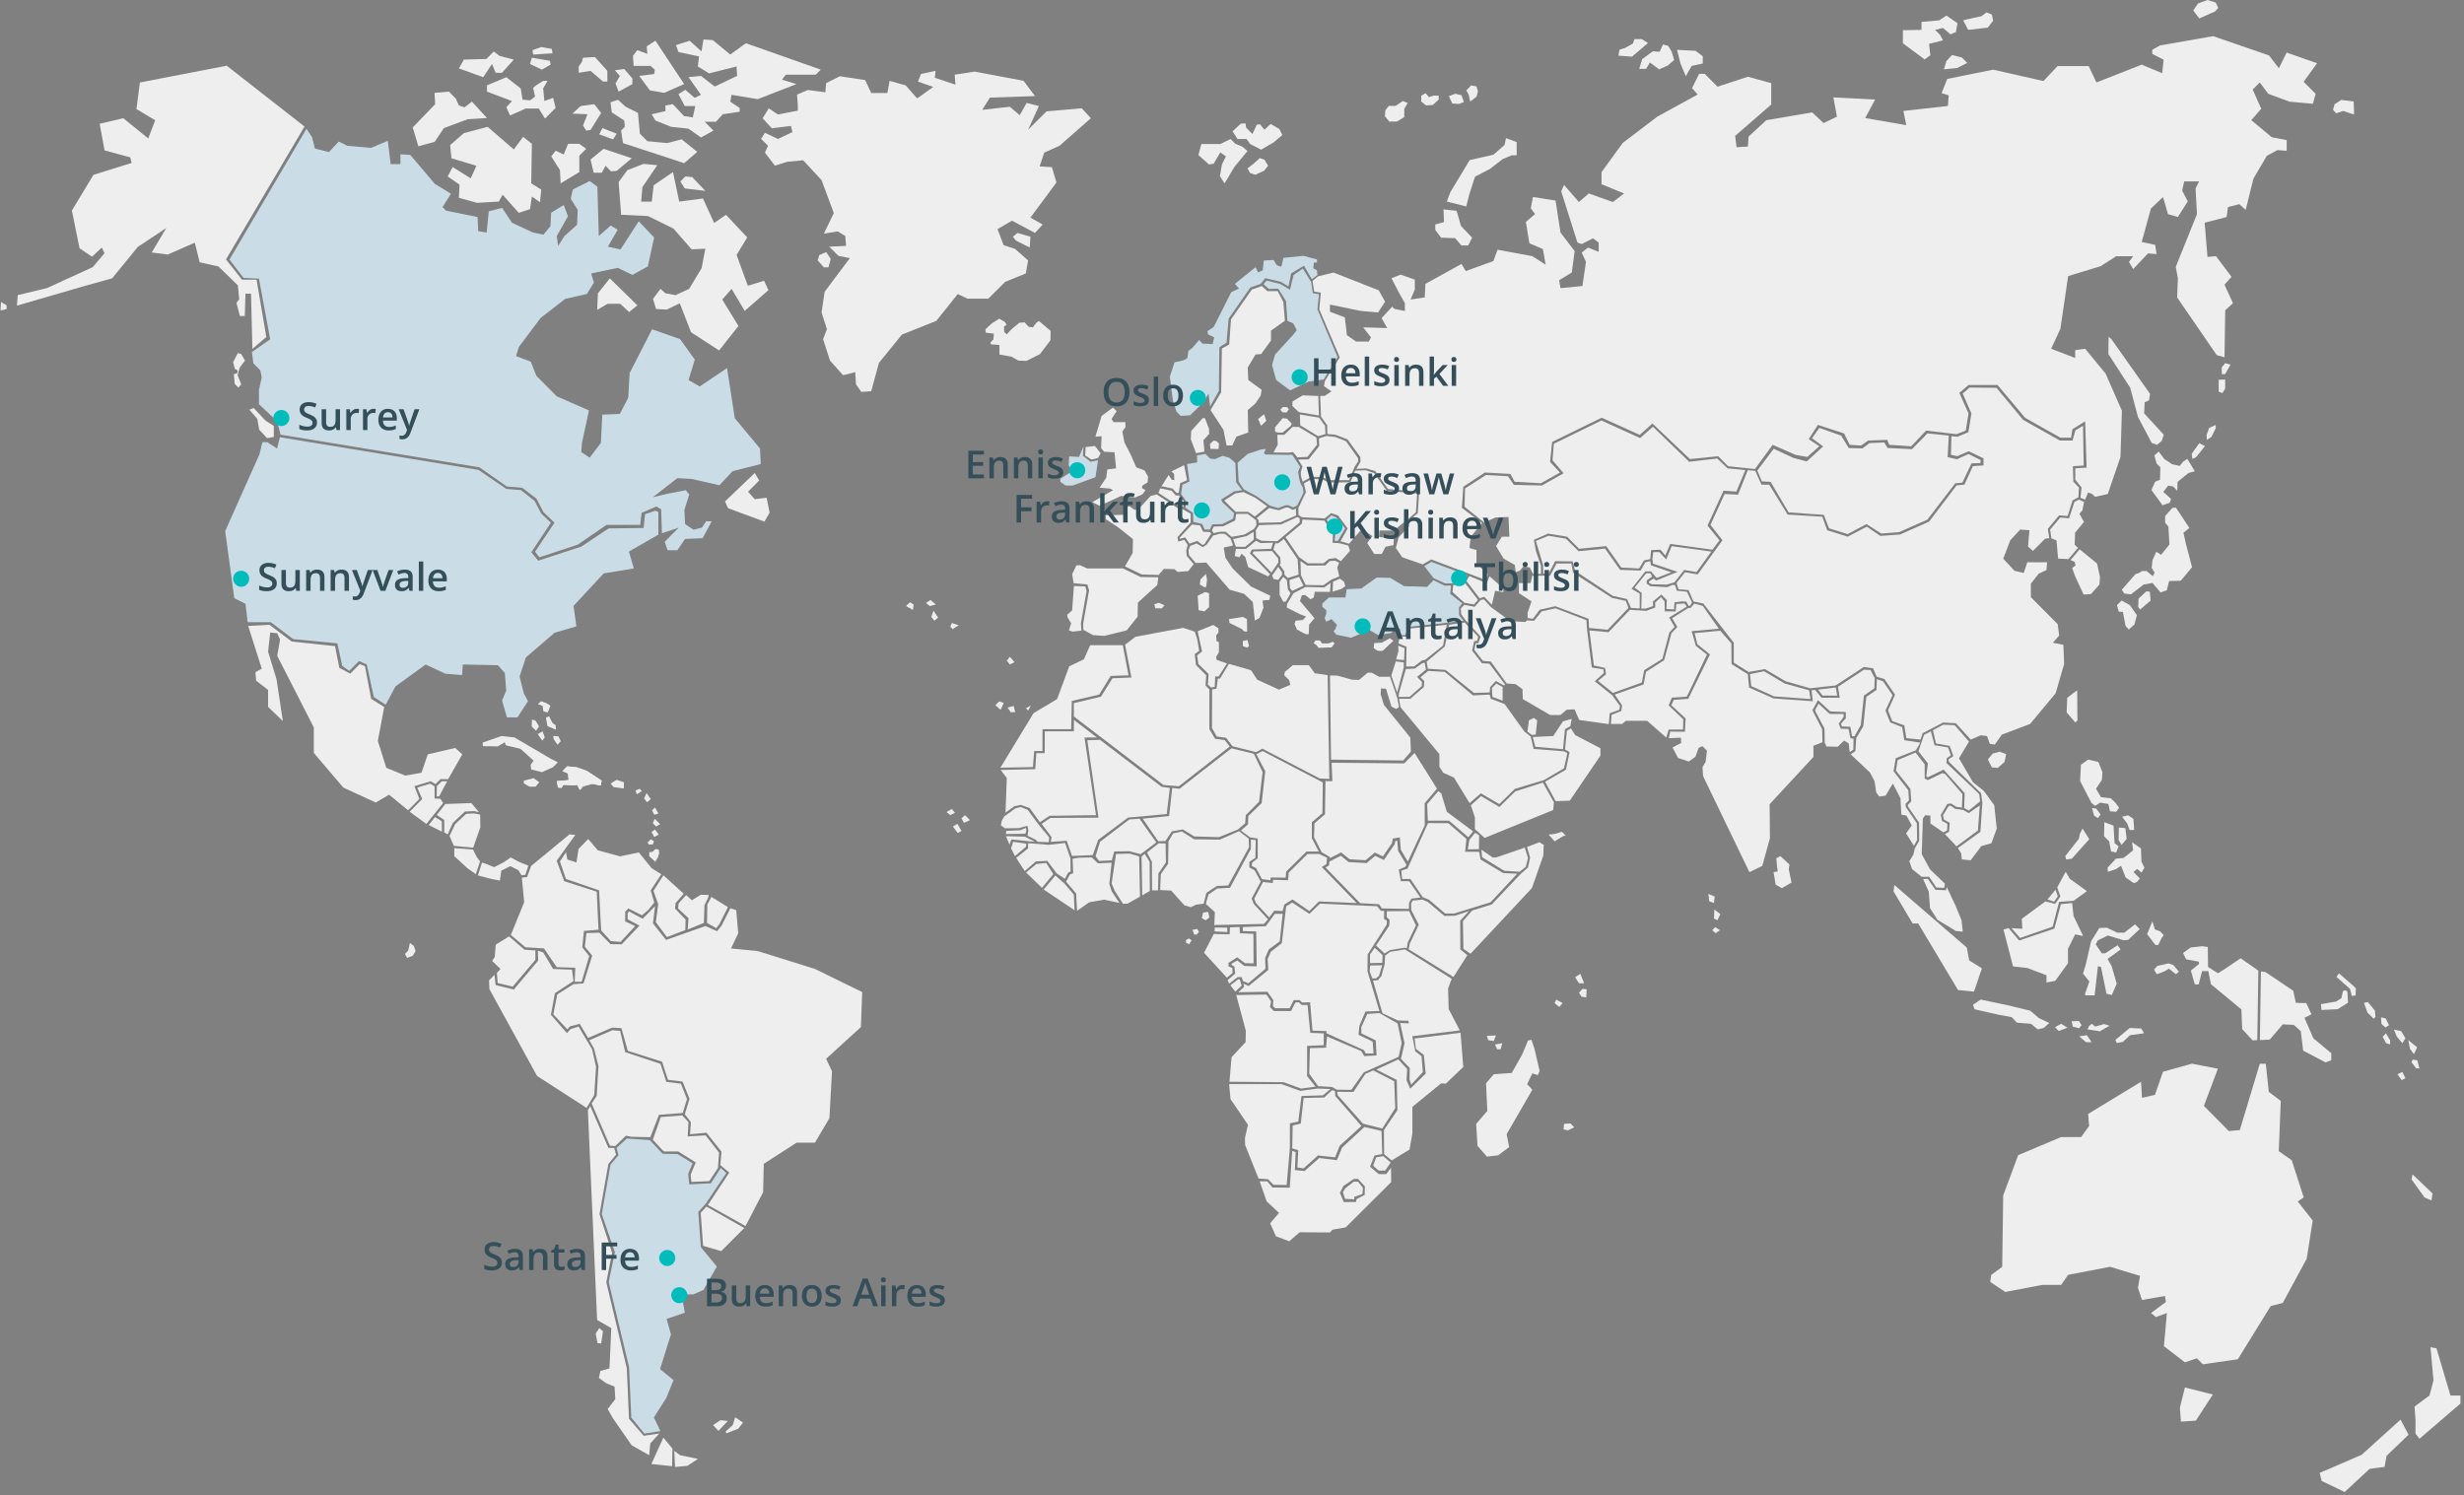 <svg width="613" height="372" fill="none" xmlns="http://www.w3.org/2000/svg"><rect width="100%" height="100%" fill="#808080" stroke="none"/><path d="M512.718 224.97l-1.617 6.073-8.772 2.959-2.625-3.078-1.274.35 2.38 9.179 3.563.399 4.754 1.798v1.798l2.177-.398 3.171-4.387v-3.59l1.785-3.589 1.982.399-2.381-4.989-.364-3.211-2.779.287zM562.479 241.685l-.259 17.099 2.464-.133 3.242-3.785 2.723.133 1.75 1.567.581 4.828 5.573 2.939 1.428-.525v-1.763l-4.474-3.722-2.205-5.094 1.75-.847-1.295-2.805-2.59-.063-.651-3.002-6.868-4.631-1.169-.196zM61.74 155.725l3.38 10.641-1.575.882.175 2.113 2.976 2.288v4.233l3.675 3.526-1.575-10.397-2.1-6.878.525-4.757 1.75.175.7 1.588-.7 4.051 9.1 17.799v6.346l7.352 8.634 8.05 3.701 3.326-1.938 4.725 3.876 2.8-2.819-1.225-3.177 4.026-1.231 1.225.706 1.225-1.231h1.925l3.501-6.171-1.751-1.588-6.825 1.588-1.575 4.583-4.026.706-4.725-1.938-2.1-6.695 1.589-8.445-3.249-2.022-1.547-8.109-1.295-.553-2.366 2.4-2.716-1.448-1.065-5.409-10.76-1.126-5.558-4.177-5.293.273zM327.962 98.513l-3.92-.14-2.485 1.519-.035 1.126 1.61 1.519 5.005.846-.175-4.87zM297.236 157.166l-2.856-.959-11.887 2.232-2.591 1.966 1.582 8.165-4.725.189-2.842 4.569-6.77 1.623.021 3.324 22.297 17.036 3.802.322 12.678-9.9-1.267-1.595-2.38-.322-1.429-2.393v-9.9l-.952-.959.161-2.553-2.534-2.554-.315-2.715 1.106-.797-.476-2.876-.623-1.903z" fill="#EEEEEF"/><path d="M279.321 160.517h-8.086l-1.582 3.513-3.647 1.756-3.01 8.144-5.867 3.512-8.24 13.566 8.086-.161.315-3.988h2.058v-5.429h7.134l.161-7.024 6.819-1.596 2.856-4.631 4.438-.161-1.435-7.501z" fill="#EEEEEF"/><path d="M248.945 191.568l1.526 1.994-.315 8.62 2.22-1.595 1.582-.322 2.219.798 2.534 3.512 2.38-1.595 11.573-.161-2.857-19.318 3.067-.014-5.713-4.373.007 2.841-7.232.007-.035 5.422-2.079-.007-.266 4.002-8.611.189z" fill="#EEEEEF"/><path d="M252.6 201.125l-2.759 2.002-.63 1.119-.196 1.119 1.015.728 3.389-.049 2.177-.588.245 1.071-.196 1.413 2.079 1.022.434.489 2.758.098.098-1.217-2.52-3.023-2.807-3.799-1.743-.727-1.344.342z" fill="#EEEEEF"/><path d="M250.338 206.737l-.091.776 4.845-.07.245-.72-.105-.728-1.393.567-3.501.175zM250.268 208.052l.868 2.106.483-1.301 5.888.615-2.548-1.308-4.691-.112z" fill="#EEEEEF"/><path d="M251.535 211.068l.981 1.938 2.751-2.365.028-.728-3.241-.469-.519 1.624z" fill="#EEEEEF"/><path d="M252.81 213.453l2.128 3.275 2.772-2.407 2.842-.126 2.367 3.142 2.009 1.322.756-1.469.672-.378-.049-3.233-1.337-3.834-4.103.455-5.075-.406-.028 1.302-2.954 2.357z" fill="#EEEEEF"/><path d="M255.267 217.085l3.955 3.82 2.822-3.421-1.765-2.764-2.429.245-2.583 2.12zM259.635 221.325l7.687 5.135-.182-3.89-2.324-2.736-2.268-2.008-2.913 3.499z" fill="#EEEEEF"/><path d="M267.966 226.614l2.996-2.12 3.725-.651 3.801.819-1.939-2.932-.567-1.791.567-5.296-3.395.161-1.541-1.469-3.234.083-1.54.245.161 3.583-.812.328-.973 1.792 2.506 2.931.245 4.317zM259.138 204.988l2.156-1.477 11.986-.07-2.773-19.268 3.165-.091 15.31 11.677 2.058.294-.777 6.493-9.626.874-7.427 5.542-1.351 3.792-5.16.217-1.316-3.785-3.956.279.154-1.238-2.443-3.239z" fill="#EEEEEF"/><path d="M280.931 203.896l2.549-.203 4.179 5.905-3.878 2.925-2.808-.721-3.773.049-.609 2.211-3.164.154-.868-1.182 1.12-3.597 7.252-5.541zM288.142 209.297l1.785-.041 1.61-2.414 2.703-.483 2.877 1.756 6.14.175 4.746-1.931 1.785-1.532.133-2.015 3.312-3.338.875-7.367-2.177-4.562-5.573-1.357-12.895 10.047-1.827-.175-.785 6.976-6.58.657 3.871 5.604z" fill="#EEEEEF"/><path d="M276.556 219.827l.784 1.84 2.044 3.205 1.134-.042 3.095-1.756-.217-9.998-2.395-.7-3.353.091-1.092 7.36zM284.173 222.766l1.876-1.099-.042-7.241-1.218-1.973-.784.658.168 9.655z" fill="#EEEEEF"/><path d="M286.616 221.535h1.484l.084-4.212 1.876-2.722-.084-4.737-1.701-.042-2.919 2.281 1.218 2.323.042 7.109z" fill="#EEEEEF"/><path d="M288.618 221.451l2.745.133 3.311 3.687 1.61.44 1.26-.615 1.918-.266.651-2.673 2.612-1.714 2.828-.133 5.18-9.522-.084-2.148-2.394-1.84-4.788 2.106-6.406-.091-3.052-1.931-2.177.482-1.135 1.973-.084 5.57-1.827 2.588-.168 3.954zM297.957 157.054l3.872-1.56 1.274.825.049 1.008-.595.776.091 1.379.595.322v2.476l-.686 1.148.091.735 2.597.916-2.093 3.253-.819-.049-.14 2.617-.911.14-.777-.686.182-2.658-2.548-2.477-.322-2.155 1.232-.965-1.092-5.045z" fill="#EEEEEF"/><path d="M301.556 171.537l1.092-.182.322-2.519h.546l2.233-3.666 5.509 1.602 1.506 2.337 5.418 2.477 2.821-1.19-.273-1.189-1.232-1.189.14-.826 2.003-1.693h3.962l1.505 2.015 3.185.462.413 25.81-2.366-.091-14.295-7.43-1.547.874-5.874-1.469-1.596-2.106-2.324-.322-1.183-2.106.035-9.599zM330.875 168.06l1.869.049 3.64 1.007 1.729.049 2.142-1.791h1.002l1.82 1.007h2.303l.413-.028 1.456 4.184.413 1.351.385 2.022-.686.504-1.183-.595-1.365-4.45-1.232-.091-.091 1.511.819 2.617 6.56 8.116.14 3.484-1.912 2.204-17.949-.203-.273-20.947z" fill="#EEEEEF"/><path d="M310.474 205.1l.091-2.064 3.319-3.226.889-7.92-2.212-4.226 1.547-.791 14.981 7.802-.091 7.654-2.639 2.246v3.946l1.729 3.344h-3.052l-5.055 4.996-.133 1.511-3.731-.049-.049.686-2.128-.28-1.456-2.75-1.092-.538.14-.84 1.372-1.05v-4.911l-1.897-.294-2.29-1.7 1.757-1.546zM349.884 215.133l-2.06-3.459-.216-2.516-.495.094-.134.775-2.701 3.943-2.155-1.028-2.149 1.8-4.447-.256-1.967-1.571-2.824 1.444-.106.962-.862.518 8.625 8.871 4.698.267.685 1.043 6.722.119.055-1.505.574-1.043 2.241-.287-2.793-4.05h-2.058l-.525-2.877 1.652-.727.24-.517z" fill="#EEEEEF"/><path d="M351.926 187.335l-2.583 2.603-18.063-.161.196 4.597-1.722-.049-.125 8.277-2.612 2.246-.105 3.456 1.884 3.716 2.065 1.217-.032.29 2.814-1.44 2.147 1.713 3.947.227 2.281-1.909 2.021.962 2.275-3.322.192-1.103 1.733-.329.27 3.128 1.733 2.911 4.204-9.035v-5.492l3.053-3.596-5.573-8.907zM299.994 224.886l2.255 2.071-.161 3.204 12.363-.287 1.008-1.133-3.542-3.813-.525-1.378 2.254-4.219-1.533-2.799-1.289-.693v-1.42l1.492-.973.084-4.421-1.183-.133-.021 2.323-5.195 9.69-3.178.161-2.178 1.497-.651 2.323z" fill="#EEEEEF"/><path d="M355.223 204.19l-.175-4.121 2.772-3.232.749.573 1.365 4.562 6.553 4.877-1.19 1.462-4.795-4.121h-5.279zM365.563 208.976l-.399 2.351 2.772-.042.042-3.457-1.015-.622-1.4 1.77z" fill="#EEEEEF"/><path d="M350.168 216.126l5.097-11.334 5.061.028 4.488 3.897-.315 3.211h3.479l.357 1.931 5.629 3.366 3.472.175-6.601 7.087-9.066 2.792h-2.248l-4.004-3.415-1.582-.664-3.066-4.513-2.024.028-.238-2.071 1.561-.518z" fill="#EEEEEF"/><path d="M368.545 211.424l2.857 1.946.847-.042 7.091-2.435.806 2.595-.568 2.19-1.533 1.218-3.829-.245-5.482-3.365-.189-1.862zM385.263 207.653l1.491 1.665 2.016-1.217.728-.245-.924-.895-1.771.524-1.54.168z" fill="#EEEEEF"/><path d="M379.908 210.732l3.059-1.176 1.085.651-.119 2.715-2.821 8.032-15.269 16.344-1.771-1.218-.119-6.898 2.296-2.638 4.873-1.504 7.147-7.543 1.87-1.665.525-2.435-.756-2.665zM312.484 224.725l3.262 3.526 1.288-1.665 2.051.084.441-1.623 2.017-1.26 4.186 2.883 2.415-2.393 9.374.413-8.695-8.97 1.169-.727.161-1.582-1.974-.93h-2.898l-4.67 4.625-.161 1.903-3.703-.119-.119.811-2.415-.244-2.177 4.135.448 1.133zM295.038 233.891l.805-.406.602.489-.602.931-.728-.287-.077-.727zM296.655 231.337l1.211-.203.406.769-.602.651-.602-.084-.413-1.133zM299.308 227.076l-.322 1.378.966.525.924-.693-.322-1.42-1.246.21zM305.994 230.728l-.084 1.742-3.948-.084-2.416 4.667 5.678 6.206 1.407-1.175-.042-1.218-.966-.448v-.853l2.177-1.379 1.932 1.463 2.136.042-.042-7.34-3.382-.161-.042-1.539-2.408.077z" fill="#EEEEEF"/><path d="M302.214 230.77l-.042.973 3.178.16-.042-1.098-3.094-.035zM309.221 230.651l-.042 1.015 3.347.084.119 8.682-3.06-.084-1.771-1.378-1.372.77-.063.384.707.343.203 1.784-1.89 1.624.406.853 2.093-1.623h1.008l.322.973 1.33.566 4.271-3.61-.084-2.638.889-2.148 2.737-2.029.735-6.863-1.946.007-2.254 3.085-5.685.203z" fill="#EEEEEF"/><path d="M306.106 245.141l1.218 1.581 1.575-1.49-.462-1.546-.392-.028-1.939 1.483zM308.087 246.876l7.218-.126 1.463 2.078-.056 1.532.539.49h3.584l1.03-2.022h1.463l.595.602 2.009-.056.595 7.053 3.472.111v.546l9.332 4.205.434.819h1.954l-.217-2.953-3.529-1.693.217-2.239 1.519-3.554 3.473-.112-2.983-9.893.056-4.205 4.719-7.375.056-1.035-.707-.385.028-2.001-.861-.077-.868-1.105-14.247-.644-2.611 2.54-4.277-2.813-1.506.924-1.092 9.186-2.702 2.085-.812 1.847.147 2.736-4.873 3.981-1.295-.588.175.763-1.442 1.378z" fill="#EEEEEF"/><path d="M341.999 235.815l1.967 1.812-.084 1.938-3.052.063v-2.141l1.169-1.672zM340.871 240.229l2.99-.063-.777 2.617-.756.658h-.924l-.659-1.77.126-1.442zM342.335 235.248l2.121 1.987 1.33-.847 3.598-.587.616.063.232-1.365 2.03-4.268-1.708-3.554-5.538.035-.035 1.462.742.714-.112 1.462-3.276 4.898z" fill="#EEEEEF"/><path d="M351.107 226.453l1.862 3.631-2.233 4.681-.294 1.42 11.152 6.892 3.458-5.429-1.75-1.421-.035-7.15 2.191-2.393-3.493 1.161-2.64.035-4.13-3.484-1.302-.56-2.415.224-.427.714.056 1.679zM350.925 257.868l12.23-1.497-2.752-5.318-.147-5.093.89-2.435-11.636-7.305-3.647.602-1.267.938-.112 2.134-.819 2.959-.854 1.015-1.225.112 2.345 8.123 3.829 1.798 2.639.077.526 3.89z" fill="#EEEEEF"/><path d="M325.708 267.159l2.219 3.079 3.438.21 1.218.671 3.598.042 3.101-4.345 8.667-3.876.756-3.414-1.008-4.891-4.522-2.574-3.018.21-1.505 3.33.042 1.518 3.557 1.728.21 3.758-3.06.167-.756-1.266-8.499-3.624-.252 2.784-4.018.126-.168 6.367z" fill="#EEEEEF"/><path d="M307.555 247.576l2.387 8.906-.056 2.813-3.493 3.75-.525 6.094 13.441.119 4.369 1.581 3.605-.468-2.1-2.631.007-7.514 4.13-.175v-2.932l-3.353-.14-.672-6.94-1.414.021-.763-.686-.833.042-1.106 2.141h-4.257l-.987-.994.294-1.406-1.162-1.7-7.512.119zM348.537 263.451l2.178 2.274-.042 2.911.42 1.224 2.891-3.121-.336-3.967-1.547-1.182-1.379-6.962-2.388-.084 1.085 5.017-.882 3.89z" fill="#EEEEEF"/><path d="M344.344 287.156l1.883 1.56 4.439-2.701.714-4.009v-6.619l7.119-5.821 1.218.042 4.313-4.135-.672-8.522-11.432 1.442.336 2.574 1.967 1.519.462 4.638-3.85 3.757-.925-2.106.168-2.784-2.219-2.407-5.446 2.533 5.068 2.575.168 7.507-3.353 4.974.042 5.983z" fill="#EEEEEF"/><path d="M332.786 272.477l6.279 7.087 4.817 1.225 3.227-5.059-.252-6.703-5.236-2.7-1.968.888-2.933 4.471-4.06-.042.126.833zM313.107 293.229l2.345.167 1.379 1.393 3.269.042.798-9.278v-6.073l2.094-.42.798-6.366 5.32-.168 1.883-1.561-3.185-.126-4.312.588-4.649-1.686h-13.063l.336 3.708 4.354 6.409-.756 3.288.042 1.729 3.347 8.354z" fill="#EEEEEF"/><path d="M321.48 285.721l1.505.462-.21 4.303 1.547.21 3.556-3.205 4.271.462 1.134-2.868 5.404-4.933-6.489-7.465-.084-1.225-.714-.21-1.968 1.812-5.11.126-.714 6.367-2.009.462-.119 5.702zM344.134 287.659l-1.757.294-.756 2.064 1.344 1.225h1.631l1.379-1.98-1.841-1.603zM334.711 295.628l2.135-1.644 1.008.042 1.218 1.518-.126 1.519-2.051.755v.588l-2.261-.126-.546-1.644.623-1.008z" fill="#EEEEEF"/><path fill-rule="evenodd" clip-rule="evenodd" d="M333.906 285.511l5.53-5.107 4.264.986.175 5.724-1.925.391-1.12 2.785 2.205 1.847h1.813l1.211-1.567.042 3.547-11.32 11.265-3.346.587-.539.672-7.54-.042-2.632 2.239-3.305-1.259-1.428-3.219 2.205-2.568-3.087-2.917-1.729-4.961 1.897.021 1.295 1.525 4.299.042.602-9.158.861.301-.196 4.478 2.422.237 3.647-3.239 4.383.546 1.316-3.156zm3.934 7.795l-1.057.042-2.562 1.735-.875 1.693.959 2.309 3.066-.035.126-.714 2.009-1.014.049-2.155-1.715-1.861z" fill="#EEEEEF"/><path d="M190.3 33.032l-.952 1.519 1.715 1.714-.763 1.714 2.478 3.233 3.046-.952 3.997-.378 4.572 4.947 3.045 8.179-2.471 5.135 3.423-.574 1.904 1.14.189 2.478-4.186.189 2.282 2.28 2.856.574-6.279 8.368-.763 5.136 1.33 4.184-.952 2.476 1.715 5.325 3.234 3.617.952-.189 2.094-.574.189 3.044 1.33 1.903 2.471-.189 1.904-7.038 5.713-7.039 8.569-3.421 5.327-6.661 2.471 1.14h5.139l4.186-4.184 5.139-2.092.574-3.232-3.234-2.855-2.857-.951-1.526-3.995 3.619-2.092 5.713 3.043 1.904-2.092-3.045-1.714 6.476-8.753-1.142-3.806-3.045-.189 1.141-3.421 3.809-1.714 7.805-6.85-2.282-2.47-8.758.763-4.571 4.569 2.667-5.898-3.045-.763-1.715 3.044-2.472-2.092-6.853.762 1.904-3.043 11.229-.378-2.856-3.806-12.181-2.281-4.95.762.189 2.477-5.138-1.714.189-1.714-3.62.763-.763 1.903 3.808 1.329-3.997 2.855-2.856-3.233-3.998-1.14-.574 3.043h-3.997l-1.526-3.232-6.28-.952-3.423 1.714-.189 2.281-4.376-.573-2.667 1.14.189 2.666v1.33l-4.949.95-2.283-1.518-1.526 2.47 2.282 2.477 4.761-.574.378 1.526-3.619 1.714-3.228-1.54z" fill="#EEEEEF"/><path d="M205.534 62.712l1.141 1.714-.574 2.092h-1.141l-1.526-1.714.378-1.33 1.722-.762zM253.125 57.954l3.234.952-.189 2.666-3.423-1.715-.764-.951 1.142-.952zM498.359 297.441l-.245 17.757-2.73 2.001-.245 1.749 3.725 2.498 9.191-1.749h4.719l1.736-2.505 10.431-2.001 7.449 2.253-.497 3.001.994 3.002 5.713-1.001.245 1.498-3.725 2.749 1.239 1.001 2.731-1.001-.742 8.256 5.215 4.002 2.982-1 1.492 1.497 8.694-1.252 8.198-13.259 2.983-.749 5.957-11.005 1.491-9.502-3.724-4.75 1.491-1.001-2.982-9.256-3.228-2.253.498-12.503-2.983-2.253-.742-7.003h-1.491l-4.971 16.504-2.73.252-6.209-6.255 3.479-9.256-6.455-1.252-7.203 2.001-1.989 5.751-3.227.748-.245-4.002-13.161 8.004.245 3.002-1.989 2.75h-4.97l-10.683 4.498-3.732 10.034zM543.563 345.213l-1.239 5.003.245 3.498 3.724-.252 4.222-6.5-6.952-1.749zM604.665 335.208l.742 8.256-.994 3.75-3.724 2.75.245 3.253v3.499l.994 1.252 10.186-8.753v-2.001h-2.485l-3.48-11.754-1.484-.252zM597.217 353.217l1.988 3.75-5.468 5.255-.497 2.75-3.724.496-6.21 5.752-5.712-2.75-.497-2.001 10.431-4.499 9.689-8.753zM600.199 292.186l-.245 1.252 3.227 4.499 1.736.749.245-1.749-4.963-4.751zM471.274 220.191l-.196 1.595 4.753 7.984h1.386l9.906 16.56 3.963.399 1.981-5.786-3.171-1.994-.595-3.19-18.027-15.568zM500.439 230.931l2.114 2.442 8.107-2.806 1.603-6.185 3.612-.259 3.305-2.393-4.285-3.12-.98-1.714-2.114 3.897.777 2.239-1.288 1.868-2.429-.623-5.888 4.317.154 2.498-2.688-.161z" fill="#EEEEEF"/><path d="M511.381 221.367l-2.016 2.441 1.652.518.931-1.301-.567-1.658zM518.214 242.258l1.582 1.938-1.029 2.911v.553h2.338l.826-7.277.756.21 1.372 6.647 1.309.35 1.239-2.841-1.239-4.296-1.029-1.868 3.235-2.358-.757-1.042-3.094 2.008h-.826l-1.512-2.218.483-.973 2.548-1.245 3.851 1.175 1.169-.069 2.891-2.701-1.169-1.176-2.681 2.078h-1.723l-2.611-1.245-1.855.07-2.065 3.323-1.309 5.752-.7 2.294zM535.477 229.238l-1.309 3.183 2.065 2.701h.686l.897-1.798.483-.623-.897-.972-1.309-.483-.616-2.008zM539.538 239.698l-2.822.622-.826.903.686 1.175 1.856-.692 1.169-.693 1.722 1.385.756-.622-1.372-1.666-1.169-.412zM492.759 248.702l-1.925 1.316.413 1.105 6.125 1.385 3.095.553 1.309 1.385 3.507.28 1.652 1.386 1.513-.35 1.379-1.246-2.549-1.175-2.198-1.868-5.712-1.385-6.609-1.386zM512.781 254.726l-1.512.833.896.972 2.198-.832-1.582-.973zM515.392 254.104l.273 1.315 1.582.413.617-.763-.687-1.042-1.785.077zM519.18 257.567l-1.926.28 1.723 1.455h1.372l-1.169-1.735zM519.726 255.279l-.413.833 3.094.482 2.408-1.385-1.372-.413-2.198.623-.826-.693-.693.553zM529.842 255.769l-3.578 2.98.343.763 1.513-.28 1.785-1.665 3.507-.483-.686-1.175-2.884-.14zM581.885 242.181l-.616.875 3.367 2.981.462 1.749.917-.105.105-1.798-1.022-.924-3.213-2.778zM583.572 246.4l-.665.154-.406 1.798-1.274.826-3.829.672.154 1.441 4.032-.203 2.555-1.595-.154-2.778-.413-.315zM588.116 249.535l.868 2.414 1.533 1.49.462-.413-.154-1.595-1.736-2.106-.973.21zM592.351 253.131l.105 1.595.973.924.917-.567-.819-1.7-1.176-.252zM593.576 257.091l-.819.875.868 1.595 1.022.308-.049-1.078-1.022-1.7zM595.571 256.168l.714 1.749 1.38 1.644.763-1.231-1.022-1.75-1.835-.412zM599.149 258.791l.406 2.162.973 1.337.819-1.693-2.198-1.806zM600.269 263.626l-.357.616 1.176 1.546.819.049-.511-2.008-1.127-.203zM597.665 266.704l-1.225.567 1.071 1.49.917-.517-.763-1.54zM518.102 206.17l-.603 1.147-.336 1.414-3.346 4.247.203.874 1.407-.203 4.348-4.855-1.673-2.624zM523.52 204.554l-.07 3.505 1.274 1.28.469 2.491 1.274.273.602-1.553-1.001-.742-.266-4.38-2.282-.874zM527.139 205.904l-.07 3.1.736 1.21 1.274-1.483-.336-2.694-1.604-.133zM527.938 203.203l1.274 1.687.602 1.616h1.141l-.203-2.764-1.274-.874-1.54.335zM530.416 209.542l.266 2.022-2.345 1.889-1.94.203-2.072 2.225.07 1.015 1.939-.609 1.338-.874 1.141 2.896 2.009 1.413.805-.272.735-.875-1.603-1.616.938-.742 1.071.875.735-1.211-.735-1.483-.133-3.302-2.219-1.554zM519.509 188.986l-1.807 1.281-.203 4.044 2.815 5.457.938.742 1.204-.812 2.072.336.399 1.819 1.54.133.735-1.007-.938-1.281-1.141-1.077-2.408-.266-1.274-2.092 1.47-2.225.133-1.952-1.001-2.491-2.534-.609zM520.447 201.049l.532 1.889.938.608.672-.874-1.071-1.484-1.071-.139zM497.421 187.027l-1.673.469-1.204 1.483 1.001 1.952 1.47.133 1.674-1.483.399-1.952-1.667-.602zM516.764 171.733l-2.478 1.889-.133 3.638 2.142 2.491.532-.469-.063-7.549zM527.805 149.421l-1.142 1.147.469 1.616 1.002.07.672 3.506.805.874 1.407-1.28.602-2.295-1.743-2.491-2.072-1.147zM533.965 147.133l-1.939 1.819-.07 2.092.469.609 2.611-2.225-.203-2.225-.868-.07z" fill="#EEEEEF"/><path d="M531.284 142.816l-3.416 3.911.602.945 1.673.202 3.143-2.427 2.212-.406 2.01 2.358 1.54-.539.602-2.295 2.877-.07 2.814-3.372-1.47-5.598-.672-2.966 1.47-1.21-3.346-5.052-.868.07-1.806 2.022v1.686l.805.945.266 4.449-2.072 2.561-1.205-.741-.938 2.092-.203 1.952.735 1.147-.469.875-1.54-1.281h-1.071l-.938.539-.735.203zM537.045 112.353l-1.071.944.539 2.022.938.945-.07 3.099-1.204.469-.938 2.092 2.745 3.771 1.806-.608.336-.945-1.939-1.749 1.204-1.553 1.274.203 1.001 1.077.07-2.225 2.744-2.225 1.54-.406-1.274-2.155-.602-.944-1.001.672-.868 1.077-1.876-.406-1.939-1.28-1.415-1.875zM547.147 110.261l-1.876 2.63.133 1.281.938-.406 2.206-2.764-1.401-.741zM549.626 106.42l-.672 1.819.07 1.21 1.141-.741 1.071-2.155v-.805l-1.61.672zM553.574 90.376l-.868 1.078.07 1.686.805-.07 1.337-2.358-1.344-.336zM551.971 94.49v2.967l.938.336.672-1.078v-2.288l-1.61.063zM524.591 83.772l-.063 4.317 5.419 8.36 1.939 7.277 3.416 6.472 1.337.469 1.142-.945.532-1.553-4.887-5.325.133-2.763 1.071-.469.266-1.616-9.57-13.546-.735-.678zM582.452 24.86l-1.652 1.078-.392 1.371.777.882 1.75-.588 1.75.588.973.294-.098-3.233-3.108-.392zM.252 75.145l-.12 2.106 1.513-.35v-.938l-1.393-.818zM390.696 279.522l-1.597.105-.105 1.393 1.064.216 1.597-.748-.959-.966zM380.139 258.917l-1.492 3.541-2.555 4.505-4.473.322-1.919 2.253.323 6.871-2.773 3.218.322 5.472 2.346 2.679 2.772-.322 2.772-2.043-.637-3.218 6.392-11.055-1.281-1.392 1.281-2.68 1.386.427.427-1.07-1.281-5.472L381 258.7l-.861.217zM369.91 257.735l.322 1.07 1.387.217.532-1.392-2.241.105zM371.934 259.883l.532 1.182h.854l.427-1.504-1.813.322zM387.174 248.716l-.427.861 1.169.965.854-.965-1.596-.861zM393.146 242.279l-1.281.861.959 1.504h1.281l-.959-2.365zM393.678 246.037l-.854.965.637.966 1.169.217.105-2.043-1.057-.105zM425.013 222.423l.21 1.826 1.169.427.21-1.609-1.589-.644zM426.504 226.285l-.105 2.253.854.427.749-1.504-1.498-1.176zM426.721 230.686l-.749.749.854.748 1.064-.748-1.169-.749zM226.361 149.84l-.952.959 1.708.959.189-1.337-.945-.581zM231.492 149.267l-1.141.762.952.763 1.52-.385-1.331-1.14zM232.248 151.946l-.567 1.533.757.958.952-.762-1.142-1.729zM236.806 155.004l-.378.958.567.574 1.519-.958-1.708-.574zM251.241 163.414l-.756.958.756.959 1.142-.574-1.142-1.343zM256.45 175.525l-1.225.707.567.573.658-1.28zM252.194 175.658l-1.52.385.756 1.147h1.142l-.378-1.532zM248.581 174.51l-.952.959 1.33 1.147.756-1.721-1.134-.385zM236.806 201.279l-1.33.763.952.763 1.141-.574-.763-.952zM240.075 202.819l-.868.769.616 1.141 1.484-.665-1.232-1.245zM238.178 204.981l-1.113.664 1.197 1.603.945-.497-1.029-1.77zM159.126 196.263l-1.05.434.371.93 1.232-.804-.245-.252-.308-.308zM160.855 197.319l-.616 1.309.742.993.924-.804-1.05-1.498zM162.955 200.923l-.742.685.553 1.12 1.051-.308-.862-1.497zM162.892 203.721l-.497 1.057.805.867 1.051-.559-1.359-1.365zM162.955 206.394l-.861.623.679 1.245 1.114-.623-.932-1.245zM161.905 208.815l-.805.804.308.497h.987l.308-.812-.798-.489zM163.074 211.243l-.742.685-.805.126v.994l1.484 1.364.616-.994.372-1.119-.126-.931-.799-.125zM155.241 194.647l-1.849-.623-1.484.93.742.868 2.528.371.063-1.546zM141.113 190.673l-1.169 1.196 1.337.546.196 1.672-2.961.259.301 1.609.861.063.497-.742 3.458.112.624 1.197.798-.938 2.331-.63 2.051.434.238-1.238-3.696-2.414-2.395-.896-2.471-.23z" fill="#EEEEEF"/><path d="M149.682 194.213l-3.703-2.421-1.75-.595-.588 4.198.616 1.183.805-.931 2.345-.623 2.037.434.238-1.245zM141.106 190.673l2.408.251-.287 2.953-.238 1.553-2.807-.154-.497.749-.861-.063-.308-1.616 2.961-.245-.182-1.679-1.358-.56 1.169-1.189zM181.073 353.553l-1.841-.203-1.834 1.232 1.33 1.441 2.345-2.47zM182.907 352.63l-.609 1.952-1.736 1.539.105.511 2.962-1.134 1.225-1.539-1.947-1.329zM249.967 80.078l-1.372-.777-1.848 1.168-1.589 1.47.042.818 2.058.26-.126 1.468-.728.735.175.476 2.058.133v2.379l2.961.517 1.758.994 1.974.084 3.388-1.686 2.618-3.457.042-2.337-1.589-1.343-1.33-1.126-.602.433-.903 1.169-1.029-.133-1.029-1.127-1.33.126-1.933 1.603-1.162 1.252-.644-.56-.042-1.385.644-.434-.462-.72zM307.303 35.754l-1.155-1.161-2.562 1.245h-4.705l-.742 2.743 2.639 2.33 1.156-.168 1.652-2.827 1.4 1-.994 1.995-.497 2.91 1.155 1.826 2.478-4.156 3.22-3.91-1.239-1.078-1.806-.749zM308.703 30.765l-2.065 1.91 1.239 1.91h2.226l.911 1.246 2.723 1.413 3.136-1.826 2.149-1.826-.742-1.497-2.149-1.245-1.568 1.413-1.071-1.33-.826.084-1.071 2.33-1.569-1.58-.168-1.078-1.155.076zM313.408 39.33l-1.652 1.497-1.401 1.077.658 1.161 1.324.413 2.149-1 .994-1.246-.91-1.497-1.162-.406zM348.999 25.14l1.204.483-.847 1.455v2.064l-1.806 1.092h-1.925l-1.085-1.337.119-1.455.847-1.091h1.687l1.806-1.21zM353.578 23.804v1.455l1.204.973 1.687-.12 1.449-1.335v-.973h-1.323l-1.085.364-.847-.973-1.085.609zM360.453 23.93l.847 1.819 1.687.119 1.204-.483-.602-1.7-1.568-.364-1.568.609zM367.32 21.502l-1.323-.245-1.204 1.218.602 1.091.364 1.7 1.568-1.21.364-1.337-.371-1.217zM374.671 34.369l-.364 1.7-2.772 2.428-5.909 1.336-4.823 8.011-.848 2.31 4.824 1.216.721-2.91 1.449-4.492 3.739-1.945 3.136-2.428 2.289-.972h1.204v-3.275l-2.646-.98zM359.122 52.091l3.256.364 1.085 3.764 2.772 2.91-.966 1.946h-1.687l-1.568-1.82-3.494-.118-1.449-1.945v-1.337l2.17-.608-.119-3.156zM409.997 10.7l-1.569-.973h-1.806l-.364 1.091-1.925 1.092-1.449.482-.238 1.456 3.374.245 3.977-3.394zM413.728 11.063l-.847 1.82-1.687-.12-2.654 1.945-.721 2.428h1.688l.966-1.581 2.289 1.7 2.17-.972 1.568-1.337-.602-2.064-.847-1.455-1.323-.364zM417.228 12.4l.847 3.4 1.323 3.155 1.45-2.546 2.772-.61v-1.818l-1.806-1.337-4.586-.245zM483.371 6.956l1.883 1.581 1.337-.552.392-2.218-2.744-1.896-1.806 1.19-4.397.398v1.98l-4.634.077v3.24l5.419 4.03 1.414-1.03-.315-2.847 3.458-.867-.707-1.344-1.253-1.266 1.953-.476zM488.398 5.06l1.253 2.372 4.872-.553 1.337-1.742-.315-1.504-1.337-.553-1.253.952-3.612.79-.945.238zM488.082 14.31l-2.436-.63-1.407 1.504-.63 2.057 3.297-.315 2.514-1.266-1.338-1.35zM551.222.631l-2.044-.63-2.353.868-1.176 1.742 1.492 1.98 3.927-1.742.784-.867-.63-1.35zM441.913 213.53l.175 1.904.175 1.385-1.029.175.518 3.113 1.547.868 2.401-1.386-.686-3.281.175-1.21-2.233-2.071-1.043.503zM120.097 184.753v.889l3.724.07 1.758-1.022.273.749 3.654.889 3.248 2.931-.742 1.022.133 1.161 2.71.679 2.709-1.225 1.218-1.224-1.757-.888-9.066-5.318-3.178-.343-4.684 1.63zM133.23 179.303l-.882-.273-.07 1.7 1.085 1.092.743-1.092-.876-1.427zM134.988 181.962l-1.219.678 1.149 1.638.609-.819-.539-1.497zM138.915 183.186l-1.288-.07.133.819.945 1.364.812-.888-.602-1.225zM138.306 181.556l-2.1-.889-.406-2.113.812-.342.812 1.637.812.616.07 1.091zM136.276 177.26l-1.085-.273-.203-1.364-1.149-.406.743-.749 1.351.476 1.015.616-.672 1.7zM132.754 193.618l-2.436.616v.679l1.421.818h1.491l.946-1.091-1.422-1.022zM547.897 235.423l-2.92.329-1.876 1.371.777 1.567 3.178.588v.588l-2.009 1.63.973 3.393.973.063.841-3.33h1.554l.651 3.26 7.582 6.269.196 4.898 2.59 2.805 1.169-.063.259-17.295-4.403-3.065-4.152 2.806-1.491.916-2.464-1.567-.063-4.96-1.365-.203zM30.67 29.408L24.796 30.8l1.212 6.612 6.391 1.742.343 1.393-9.5 2.96-5.355 8.871 1.897 9.396 3.108 2.085 2.422-2.26.694 1.393-2.94 3.477-11.405 5.22-7.26 1.742-.175 2.61 16.76-4.87 6.91-1.917 6.391-7.83 7.085-4.694-3.626 6.087 3.976.525 6.742-2.96 1.21 4.87 4.663 1.042 4.838 4.695.343 3.477-.693.868.861 3.302h1.211l.175-5.57h1.38l.342 13.742 3.459-2.96-2.423-14.265h-3.626l-3.976-5.045L75.755 31.48l-19.35-15.133-21.598 4.177-.86 6.611 4.662 2.785-1.73 4.527-6.209-5.038zM101.979 234.611l-.434 1.924-.805.812.553.993 1.421-.559.679-1.183-.434-1.245-.98-.742zM108.112 23.111l.154 2.813-5.587 5.786 1.4 4.688 4.033-1.092 2.331-3.442 5.895-2.19 4.809-.315-3.724-4.065-1.862 1.407-1.401-.47-.777-1.72-1.708-1.722-3.563.322zM115.407 14.827l-1.24 2.19 6.056 2.19 2.17-3.281.931 2.19h1.555l2.947-3.282-3.57-.937-1.401-1.092-1.862 1.875-5.586.147zM125.964 19.207l-4.81 2.03v1.56l6.21 2.343-1.4 1.56.931 2.03 3.878-1.722h3.263l1.554 2.498 2.639-2.659-.623-2.504-2.17.783-.308-3.127 1.085-1.875h-1.085l-1.709 1.091-.777.623.469 2.19-1.239.937-1.862-.154-.469-2.812-3.577-2.792zM132.327 14.358l-.469 1.56 2.948 1.407 2.17-1.252-.154-.938-4.495-.777zM134.652 11.7l-2.171.783.154 1.092 4.81-.315-.154-1.091-2.639-.47zM145.055 14.358l-.308 1.092-.777 1.091v1.56l2.947-.468 3.101 2.659h1.085v-2.66l-3.101-3.441-2.947.167zM152.972 17.486l1.24 1.406-1.086 1.875.778 2.03 3.416-1.876v-1.406l-2.016-2.344-2.332.315zM157.474 13.89l.154 2.498h4.193l1.085.937-.154 1.092-3.724.468 2.639 3.597 3.571.622 4.963-2.19-7.141-10.788-2.17 1.406.154 1.875-2.485-.938-1.085 1.42zM121.308 31.556l-5.894 1.56-3.417 2.974.308 3.281 6.21 1.875-1.4 3.128-4.502-2.813-1.239 2.344 2.948 2.03-.155 3.28 4.502 1.253 5.432-.315.932-1.721 4.032 4.534 2.793-.938.469-3.127 2.017 1.406.308-3.128-2.486-1.56.154-9.844-2.17-1.721-2.324 3.127-6.518-5.625zM140.245 38.434l-2.016-.938-1.085 1.407 2.17 3.442.154 3.281 4.656-2.812v-4.065l1.708-1.721-1.708-1.253h-2.794l-1.085 2.659zM150.179 37.028l-3.262 2.658.777 3.282h2.016l.931-1.722 1.4 1.407 1.4-.154 3.725-3.128-6.987-2.343zM149.864 31.864l-.777 1.56 3.416 1.253.931-1.407-3.57-1.406zM147.848 25.924l-3.416.469-2.017 1.875 3.725.154-1.085 2.812.777 1.253 1.085-.154 2.639-4.22-1.708-2.19zM153.75 24.832l-1.863.623.308 2.498 3.102 2.029.154 1.56-.931.938.469 3.127 11.95 3.904 3.262 1.092 3.263-2.813-3.879-3.127-3.57.937-4.964-.469-1.862-1.875-.469-5.156-3.101-1.56-1.869-1.708zM163.522 41.093l-3.416-.315-4.032 1.56-2.17 2.966.623 8.13 6.671.315 6.364 3.128 4.501 5.156 3.417-.154-.931 4.842-3.102 5.156-3.416 1.56-2.485-.468-1.239-1.091-1.863 2.497.777 2.498 2.64.154 3.262-1.56 2.793 7.192 6.987 4.534 4.81-6.094-4.033-6.563 2.331-2.659 3.263 5.472 5.894-5.157-1.085-2.343-4.032 1.252-2.794-7.661 2.64-4.373-5.279-5.626-2.947 2.03-2.793-6.094-5.895.783-1.554-7.346-4.81 3.281-.469 4.065h-2.639l.308-3.596 3.703-5.471z" fill="#EEEEEF"/><path d="M170.509 43.905l-1.239 1.252 1.085 1.722 5.125.622-3.263-3.442-1.708-.154zM165.546 26.239v1.406l-3.417.784.931 1.56 3.879 1.56 4.347.469 3.102 2.19 3.101-1.721-2.17-2.19h2.793l1.708-1.875 4.194-.623v-.938l-2.332-1.56.308-1.721 6.518 1.092 9.626-3.75-3.57-1.092.931-1.252h7.449l1.239-1.253-15.059-5.317-3.57-1.253-3.879 2.813-4.347-3.596-2.331-.154-.469 2.973-2.948-2.658-3.416 1.091.623 1.721 5.125 1.092-.308 2.498 2.793 1.72 6.833-1.72.154 2.343-5.587 2.659-3.416-2.659-3.102.315 3.102 4.38-1.555.784-2.331-2.03-1.708 1.092 1.554 2.967h2.639l-.623 2.812-2.17-.314-2.793-2.974-1.848.329zM151.712 69.26l-2.961 3.723-.182 4.1 2.59-1.49h3.144l2.219 2.05 2.037-1.68-6.847-6.702zM187.773 117.677l-7.4 7.081.742 1.679 9.059 3.351 1.295-2.232-.742-3.722-2.961.371-1.666-1.861 2.772-2.792-1.099-1.875z" fill="#EEEEEF"/><path d="M76.252 32.046l1.393 2.106.7 2.813 3.486.874 2.443-2.63 2.094 1.056 5.93.525 4.186-1.757.7 5.794h2.443V38.37l2.443.175 6.105 7.2 4.011 2.455-2.093 3.337.875.875 7.834 1.581.175 3.513 2.093.35.525-5.27 3.312-.874 2.443 3.688 5.229 2.455 2.619.525 1.743-2.106.175-3.337 3.136-1.931 1.043 2.812-2.793 4.919.35 2.456 1.568-2.456 3.136-2.813.175-3.687-1.743-2.813.525-2.28 4.187-2.106 1.918 1.406.35 12.293 2.961-2.63 1.744 1.056-2.444 4.212 3.137.7 4.536-7.025 3.836 4.037-1.568 7.2-3.836 2.105-3.661-1.756-6.623 1.406.7 2.281-1.743 2.813-5.405 1.231-6.104 4.744-5.405 7.2-.7 2.28L132.054 90l1.393 3.512 5.055 5.094 8.023 3.512-1.743 8.074-.175 2.281 2.093 1.406 2.793-3.687.35-7.025 4.362-.175 2.093-4.037.35-6.143 5.579-10.886 6.973 2.455 3.661 5.094-1.568 5.093 2.794 1.582 6.797-4.57 1.918 12.469 6.28 7.549.175 3.862-6.973 1.756-3.311 3.513-6.973-1.582-3.486-.174-6.105 4.743 3.662-.874 4.536-.875.875 1.057-1.218 3.862.175 3.512 2.093 1.406 2.094-.524 1.05-1.582h1.393l-2.268 4.212-4.362.175-1.918 2.813h-2.443l-.7-2.106 3.486-3.512-4.186 1.406-.189-5.968-1.205-.7-3.661 1.581-.35 2.988H150.9l-7.148 4.918-9.59 3.163-1.044-1.406 4.831-7.207-2.744-2.638-1.744-3.344-3.549-2.708-3.808-.314-6.826-4.779-49.502-8.13-.82-3.352-4.536-4.212v-3.512l.7-3.162-.35-1.756-1.743-1.757-.35-2.812 4.537-3.163-2.794-15.098-3.836-.175-3.486-4.569 19.154-32.527z" fill="#CADDE6"/><path d="M68.929 111.597l-2.443-1.581h-1.219l-.7 2.987-8.547 19.143 2.268 16.68 2.793 1.406.525 4.569h5.755l5.58 4.212 10.983 1.056 1.219 5.619 1.743 1.231 2.443-2.456 1.918.875 1.743 8.074 2.962 1.931 2.443-4.569 7.498-5.443 4.879 2.281 4.187.35.175-2.631 8.715.175 1.744 1.931.35 4.387-1.043 2.456 1.218 4.212h2.618l2.618-4.038-1.043-1.931-1.043-4.212 1.568-4.743 7.148-6.143 5.404-1.581-.7-5.094 7.498-8.081 7.498-1.231-1.218-4.205 7.323-4.212v-5.619l-.701-.349-2.618.874-.35 3.442-8.702.105-6.818 4.527-10.704 3.499-1.709-2.092 4.859-7.347-2.401-2.288-1.632-3.106-3.381-2.715-3.675-.308-6.945-4.736-49.383-8.123-.7 2.812z" fill="#CADDE6"/><path d="M59.177 87.844l-1.19 2.28.413 1.617.777.483-.182.657-.833.238.238 2.4.896.902.714-.776-.896-2.337.532-1.861 1.31-1.742-.953-1.616-.826-.245zM63.111 101.515l-1.07.42 1.966 2.281.476 2.7 1.968 2.099 1.666-.3v-2.757l-2.023-1.26-2.983-3.183zM101.916 201.965l4.152 3.037 4.186-5.199-.714-1.077-1.428-.049v-3.044l-1.071-.651-3.242.966 1.24 2.855-3.123 3.162zM110.786 200.048l6.469-.245 1.918 2.281-1.197-.273-2.303.098-3.011 2.827-1.288 2.861-.847-.447-.007-3.135-1.862-1.245 2.128-2.722z" fill="#EEEEEF"/><path d="M106.656 205.288l3.29 1.638-.049-2.596-1.687-1.029-1.554 1.987zM117.92 202.378l1.533.308.049 3.141-1.785 5.094-4.81-.476-1.071-2.456 1.428-2.98 2.71-2.519 1.946-.112zM117.668 211.382l.973 1.904.791 1.049-1.064 3.156-2.03-1.428-3.319-3.036v-2.008l4.649.363zM119.915 214.622l-1.022 3.19 3.374.875 2.094.413.357-2.47 2.247-1.134 1.995 1.029.784 1.252.952-.112.749-2.273-2.492-1.029-1.89-1.028-1.89 1.287-2.248 1.133-2.296-.923-.714-.21z" fill="#EEEEEF"/><path d="M143.115 207.744l-1.442-.147-9.535 7.857-1.008 2.764-1.302.147.581 6.108-3.325 8.151 3.612 3.058 4.628.293 3.178 4.66 4.62.147-.147 3.491h1.73l1.876-6.401-1.736-2.183.434-4.072 3.612-.294-.434-9.46-8.093-2.616-1.876-5.094 4.627-6.409z" fill="#EEEEEF"/><path d="M140.826 212.04l.308 1.812 2.275.721.519-3.337 2.401-2.484 2.401 2.812 5.524 1.505 4.676-.98 3.185 3.925 2.402 1.504-2.633 4.01.882 3.036-1.505 1.861-1.561 1.309-3.381-1.701-.777.784v2.421l2.471 1.175-1.82 1.966-1.82 1.966-2.402-.196-2.415-2.651-.511-9.977-8.247-2.813-1.498-4.387 1.526-2.281z" fill="#EEEEEF"/><path d="M165.042 217.784l5.054 4.576-2.009 2.323-.161 1.378 2.639 2.722-.063 2.617-4.592 1.749-2.752-3.715.589-4.464-1.177-3.324 2.472-3.862z" fill="#EEEEEF"/><path d="M170.698 222.689l1.428 1.308 2.213-1.371 2.016.063-.259.784-.847 1.763-.133 4.387-4.026 1.637.196-2.813-2.597-2.421.133-1.245 1.876-2.092zM176.999 223.151l4.095 2.553-2.142 4.254-.777.98-2.275-1.308.063-4.583 1.036-1.896zM126.643 232.981l-3.312 2.057-.238 3.05-.665 1.001 2.087 2.001-.904.987.21 2.518 3.732.889 5.649-6.682-.014-2.33-2.709-.175-3.836-3.316z" fill="#EEEEEF"/><path d="M123.023 242.545l-1.358 1.372.091 2.19 11.859 21.605 12.315 7.934 1.904-3.19.455-7.018-.994-4.373-3.353-5.653-1.996.637-.903 1-3.983-4.562.994-5.38 4.62-3.008-.364-2.827-4.704-.182-2.443-4.1-1.359-.455.091 2.463-6.062 7.2-4.53-1.092-.28-2.561z" fill="#EEEEEF"/><path d="M146.602 258.826l5.761-2.511 1.905.181 1.267 5.29 8.779 2.917 1.449 4.471 3.619.455 1.54 3.827-1.085 3.464-5.887.454-2.171 5.563-4.62-.091-1.449-.273-2.668 2.589-1.316-.126-4.529-10.488 1.253-1.875.441-7.417-1.12-4.415-1.169-2.015z" fill="#EEEEEF"/><path d="M169.739 277.521l1.54 1.679-.182 3.555 4.439-.273 3.353 4.289-.273 3.827-2.17 3.281-4.439.182-.182-1.826 1.267-3.008-4.347-2.736h-3.619l-2.717-2.918 1.975-5.639 5.355-.413zM175.76 300.204l-1.435 1.532.595 8.242 4.508 1.309 5.734-5.744-9.402-5.339z" fill="#EEEEEF"/><path d="M179.337 290.598l1.358 1.273-5.159 7.662-1.813 2.008.63 8.752 3.983 4.835-3.346 5.835-2.535 1.092h-2.898l.812 4.554-4.529 1.554 1.085 3.827-2.716 8.661 3.353 2.736-1.813 4.464-3.081 4.835 1.632 3.372-3.984.637-3.262-4.009-.546-12.489-5.069-21.214 1.533-7.416-3.262-9.481 2.17-12.307 1.996-2.372-.491-1.798 2.563-2.337 5.712.392 3.193 3.408 3.689.063 3.78 2.308-1.113 2.603.266 2.631 5.356-.252 2.506-3.827z" fill="#CADDE6"/><path d="M165.035 357.695l-2.99 6.563 5.16.546.091-4.373-2.261-2.736zM167.751 360.977l.182 4.009 3.08-.273 2.626-1.735-4.439-.91-1.449-1.091zM164.02 356.667l-2.248 2.483-.273 2.918-4.347-2.463-4.621-6.654-1.358-2.371 1.904-2.463-.182-3.1-2.17-.909-1.722-1.274.364-1.735 2.261-.636.455-10.027-3.528-2.008-2.303-52.187.595-1.036 4.508 10.39 1.442.028.469 1.658-1.918 2.323-2.205 12.503 3.136 9.628-1.449 7.29 5.111 21.438.539 12.537 3.661 4.233 3.879-.566z" fill="#EEEEEF"/><path d="M149.101 330.436l-.903 1.365.455 2.372.903.091.455-3.009-.91-.819zM185.477 305.046l4.375-8.41.161-7.067 8.163-5.261h4.571l3.592-6.08.651-11.67-1.47-3.121 8.653-7.892.329-8.711-11.755-5.751-14.197-4.436-6.693-.658 1.8-3.778-.491-5.751-1.463-.483-2.163 4.296-1.134 1.421-2.912-1.288-9.794 3.45-3.263-4.107.525-4.289-3.08 3.134-3.402-1.833-.343.483.007 1.49 2.933 1.574-4.403 4.639-2.78-.028-2.814-2.862-3.185.098-.392 3.401 1.827 2.218-2.156 6.905-2.521.196-4.011 2.533-.98 4.974 3.479 3.723.637-.721 2.444-.658 2.086 3.513 5.971-2.561 2.318.133 1.596 5.646 8.52 2.701 1.47 4.506 3.626.433 1.729 4.303-1.169 3.827 1.526 2.001-.224 2.981 4.089-.385 3.745 4.73-.294 3.323 2.219 1.875-5.32 8.053 9.367 5.241zM108.693 195.584l-.035 2.554h.588l2.002-3.736h-1.358l-1.197 1.182zM538.124 49.027l1.232 4.254 2.464.706 2.464-3.897-1.407-2.659.525-2.301h3.696l-.882 1.77.35 6.38-5.278 13.112.525 2.834-.175 4.785 9.85 14.35 1.932.532.175-11.691 1.932-1.77-2.114-4.604 1.757-1.952-3.871-5.136-2.114.175-.7-8.5 5.453-1.42.35-2.485 2.814-.706 1.583 1.42 1.932-7.794 3.339-5.667 2.639-1.42 2.29.174V34.86l-3.697-.707-5.103-4.254 2.464-2.834-2.114-4.785 1.757-1.77 2.114 2.833 5.279 1.952 5.803.532.707-2.477-2.989-3.008 3.339-4.604-7.567-2.659-1.933 3.897-2.464-3.19-13.896-4.786-13.197 2.302-1.932 1.063v1.064l2.815 1.42-.35 3.366-5.104-2.127-11.257 4.428-1.932-4.072h-7.743l-3.521 3.723-12.49-2.834-11.432 2.302-1.407 3.54 1.757.532-.175 2.659-11.082 1.238.707 3.54-10.207-1.77 2.464-4.604-10.382-.531.882 4.785-3.339 1.596-2.814-2.66-11.432 1.953-4.397 4.072-.175 2.477-2.814.175-.35-2.834 8.975-7.794V20.69l-5.804-1.596-7.568 2.477-3.164-3.19h-1.407l-1.757 3.54 1.407 1.595-10.032 5.492-8.618 6.556-5.279 7.263v3.008l5.629 2.302-2.814 2.127-5.979-2.127-2.464 2.127-3.697-4.254-.707 1.595 4.047 12.755 1.057.357 2.814-1.42 1.407 1.063v2.302l-2.639-1.063-1.582 1.238 1.057 2.302-.882 6.024-5.454.532-.35-1.953 3.165-1.951.707-5.318-3.522-4.604-1.232-7.969-5.628-.888-.525 2.833 1.057 1.42-2.29 1.953.883 5.317 3.339 1.42.707 3.897-3.346-2.126-8.618-1.596-1.057 2.834-6.861 2.477-1.057-1.77-8.975 4.96-.175 3.365-3.521.532 1.057-2.477v-2.476l-3.522-1.239-2.289.889 1.932 3.722 1.407 2.477v1.952l-2.639-.532-.525-.532-2.639 2.834 1.407 2.477-5.979-.175 1.933 2.484-.526 1.063h-3.164l-2.289-1.595-.525-4.429-3.697-1.42v-1.77l7.743 1.595 4.222.357 1.757-2.66-1.582-2.833-11.257-4.428-3.886.965-1.33 1.14.413 2.624 1.652.287-.385 4.128 5.097 11.964-3.683 5.835-.252 1.316 1.87 1.315-1.688 1.112-1.12.022.21 5.142 1.547 2.19.021 2.127 1.982.182 3.031 1.154 3.206 4.408.035 1.162-1.043 1.784 2.394-.133 2.332.671 3.15 4.457 7.757.707-.336 5.303-2.675 2.288.554.896-2.64 2.833-.7 2.659 1.582 2.302 5.104 1.77 2.114-1.238 13.546 5.135.525-1.42-2.814-2.659v-3.365l-1.757-.532.35-2.834 2.814-3.365-5.047-3.778.35-5.254 5.397-3.548 6.336.357 1.057 1.952 6.511.357 4.753-2.659-2.464-2.658.525-4.961 12.314-6.024 9.472 4.268 3.165-2.834 9.325 8.858 7.035-.707 2.465 2.477 6.685.707 4.397-6.024 5.628 2.483 2.99.532 2.989-2.659-2.639-1.77 2.289-3.54 6.51 2.127 1.408 2.834 2.814.174 1.757-1.238 4.754-.175.525 1.239 5.453.356 3.697-3.897 7.567.889 2.29-.889.7-4.254-2.29-5.135 2.29-1.952h7.21l6.861 8.151 8.793 4.96h2.639l.35-2.127 3.165-1.952.35 11.517-2.815.175v2.833l1.582 1.952-.294 2.533 1.17.483.707-1.77 1.057.357.7.706 3.164-.706 3.164-9.215.351-11.516-4.047-9.215-5.103-6.199-2.465.357v1.952l-5.978-2.302 2.289-4.96 1.932-13.112 8.093-2.477 3.871-2.477h4.222l-1.057 1.42 1.057 1.77 3.696-3.896 2.114.175-.35-2.302-3.346-.707 2.289-8.326 3.018-2.854z" fill="#EEEEEF"/><path d="M434.814 116.992l-2.422 6.087-3.339-.175-3.522 7.703 2.989 3.806-6.16 8.501-3.164-.532-2.115 2.659.525 1.595 2.465.175 1.232 2.834 2.464.531 7.568 9.747v4.96l3.696 2.302 4.047-.707 5.103 3.009 6.161 1.77 2.989-.357 3.346-.357 7.036-4.603 2.289.356.875 2.078 1.94.581 2.639 3.897-1.757 3.897 1.057 2.659 2.989 1.064.525 3.19 3.521.357.526-1.595 5.103-2.659 3.164.175 3.697 4.072 2.464-1.064 1.582.175.707 1.952 1.232.175 1.758-2.477 7.035-2.658 6.336-7.62 2.114-7.262-.175-4.786-2.639-.531 1.582-1.771-.35-2.833-6.686-6.731v-3.365l1.932-2.477 1.933-.889.175-1.952h-4.929l-.882 2.659-2.289-.532-2.814-3.008 1.757-4.604 2.464-2.659 2.289.175-.35 4.072 1.232 1.064 2.99-3.009 1.057-.175-.35-2.302 2.814-3.365 2.114.175 1.232-3.897 1.442-.763.147-2.428-1.4-1.469-.119-3.834 2.696-.175-.175-9.886-1.891 1.133-.707 2.533-3.157-.007-9.15-5.142-6.609-7.962-6.706-.07-1.708 1.483 2.17 4.967-.756 4.66-2.703 1.12-1.519-.119-.112 4.61 1.582.357 2.815-1.238 3.696 1.77v1.77l-2.639.175-2.114 4.604-1.933.175-6.86 9.032-7.211 3.191-4.929.357-3.339-2.302-4.753 2.483-5.104-1.595-1.232-3.365-8.618-.532-4.571-7.437h-1.933l-1.554-3.45-1.848-.146z" fill="#EEEEEF"/><path d="M437.194 117.061l4.075-5.401 4.893 2.26 3.326.889 4.074-3.737-2.765-2.036 1.82-2.567 5.432 1.917 1.884 3.085 3.402.091 1.778-1.322 3.662-.147.798 1.357 6.083.308 3.851-3.925 5.327.56-.308 5.345 2.331.532 2.864-1.302 3.031 1.498-.07.755-2.198.063-2.289 4.8-1.779.175-6.916 9.033-7.064 3.113-4.418.343-3.668-2.365-4.69 2.505-4.621-1.435-1.309-3.351-8.751-.616-4.48-7.591-2.178-.14-1.127-2.694zM510.338 133.923l1.288.539.392 4.506 2.555.147 2.408-2.82-.833-.742.098-3.022 2.213-2.673-1.128-2.029.736-.839.406-2.099-1.282-.581-1.092.553-1.351 4.1-2.184-.189-2.527 2.98.301 2.169zM517.38 136.673l4.327 3.526.735 3.415-.147 1.833-2.114 2.378-1.82.098-2.066-4.456-.784-2.127.833-.644-.196-.889-1.029-.461 2.261-2.673zM369.21 129.97l2.871-1.224 3.206-.112.224 4.897h-1.876l-1.435 2.337 1.876 3.114 2.765 1.56.252 1.784 1.015-.336.938-1.112 1.548.336.777 1.56h1.988v-2.001l-1.218-3.561-.553-2.89 3.535-1.56 4.754.776 2.982 3.002 6.742-.665 3.759 5.339 4.417.224 1.218-2.001 1.548-.336.224-2.225 2.317-.112 1.218 1.448 1.218-2.889 10.494 1.448 1.764-2.337-2.982-3.673 3.976-8.676 3.207.224 2.212-5.338-4.417-.448-2.542-2.449-7 .812-9.017-8.711-3.179 2.819-9.64-4.372-11.824 5.786-.329 4.114 2.765 3.225-5.39 3.044-6.994-.154-1.463-2.148-5.482-.301-5.194 3.337-.112 4.562 4.837 3.883z" fill="#EEEEEF"/><path d="M381.224 143.243l-.434 1.84h-2.906v2.491l3.123 2.057-.967 2.819v1.302l1.296.216 1.722-2.273 3.878-.868 8.289 3.141.105 2.274 4.628.434 5.166-5.422-.644-1.735-3.444-.756-9.689-6.29-.434-2.274h-3.662l-1.617 3.037h-1.617l-2.793.007z" fill="#EEEEEF"/><path d="M405.775 151.268l2.156.112v-3.687l-2.044-1.19 3.444-4.338h1.401l1.4 1.63 3.661-1.406-5.061-1.735-.196-1.05-1.205.294-1.183 2.057-5.103-.168-3.746-5.296-6.58.651-3.137-3.107-4.34-.734-3.15 1.28 1.827 6.073.021 2.043 1.33.028 1.631-3.107 4.341.056.644 2.386 9.304 6.171 3.598.826.987 2.211z" fill="#EEEEEF"/><path d="M406.664 146.216l2.877-3.568h1.086l.378.798-1.331.965v.798l.876.629 4.207.252 1.372-.587.623.126.42 1.343 2.5.252 1.253 2.644-.378.798-.497.042-.498-1.007-1.085-.084-1.876.251-.126 1.764-1.876-.126.084-2.225-1.372-1.344-2.086 1.722.042 1.133-1.835.63h-1.085l.084-3.904-1.757-1.302z" fill="#EEEEEF"/><path d="M411.299 137.38l-.217 1.77.175 1.091 6.09 2.043-5.348 2.155-.609-.504-1.155.742.056.406.616.28 3.752.098 1.904-.574 2.443-3.079 3.06.532 3.689-5.107-9.871-1.344-1.365 3.31-1.722-1.847-1.498.028zM395.414 156.858l1.113 8.718 2.772.609.259 1.567-1.988 1.658 3.704 2.987 7.196-2.588.574-3.065 4.53-2.826 1.736-6.549 1.295-1.393-1.344-2.336 4.383-2.708-.561-.784-2.023.126-.182 1.861-2.716-.028-.049-2.483-.875-1.043-1.47 1.336.042 1.225-2.219.839-4.096-.258-5.32 5.569-4.761-.434z" fill="#EEEEEF"/><path d="M401.722 172.803l1.82 2.701-.175 1.392-2.422.959-.175 2.267h2.772l.952-.784h5.279l4.76 4.184.609-2.008h3.549l.084-2.526-3.633-3.484.777-1.917 3.725-.259 5.019-10.46-2.772-2.176-1.036-3.659 6.748-.609-3.983-5.667-2.121-.574-.868 1.05-.651.049-3.984 2.526 1.302 2.182-1.47 1.568-1.82 6.709-4.501 2.876-.61 3.142-7.175 2.518z" fill="#EEEEEF"/><path d="M435.22 217.001l3.206-1.567 1.905-6.885-.084-8.452 10.907-11.768v-2.792l2.247-.874-.084-3.226-2.422-4.709 1.386-2.525 3.031 2.791 3.893.175v1.567l-1.212 1.309.259.699 2.08.084.434 2.351h.609l1.561-2.791.777-7.319 2.597-1.833.084-2.526-1.036-2.008-1.645-.084-6.441 4.254.406 2.736-4.522-.014-1.596-1.952-.868.112.294 2.714-9.78-.699-6.063-2.701-.322-3.323-4.039-2.505-.049-5.157-2.773-3.169-6.37.609.693 2.77 3.122 2.526-5.397 11.041-3.613.273-.595 1.329 3.556 3.288-.175 3.324-3.633-.056-.392 1.651 3.017-.133.084 1.308-2.163 1.134 1.386 2.617 2.682.874 1.645-1.217.777-2.176.952-.434 1.127 1.133-.343 2.792-.777 1.308.175 2.267 11.502 23.859z" fill="#EEEEEF"/><path d="M435.367 167.71l.322 2.987 5.657 2.561 9.066.672-.343-2.19-6.056-1.665-5.139-3.058-3.507.693zM452.316 171.572l1.085 1.483 3.668.028-.371-2.029-4.382.518zM452.435 175.091l-.917 1.658 2.38 4.52.07 3.526.434.945 2.793.049 1.582-1.518 1.149.692.231 2.148.917-.573.056-2.743-.77-.091-.483-2.33-1.947-.07-.483-1.294 1.19-1.588.021-.784H455.2l-2.765-2.547z" fill="#EEEEEF"/><path d="M476.146 210.452l-1.939-3.107 1.407-1.973-1.33-2.441-1.253-.238-.238-4.1-1.876-3.632-.546.868-1.253 2.127-1.569.238-.784-1.029-.392-2.763-1.176-2.211-4.788-4.513 1.176-.777.217-3.267 1.75-2.939.756-7.311 2.534-1.728.084-2.666 1.52.504 2.394 3.463-1.778 3.806 1.197 2.988 2.961 1.161.539 3.254 3.976.615-1.099 1.897-5.012 1.973-.546 3.232 3.682 4.73.154 2.525-.861.868.077.791 2.744 4.023.077 4.177-.805 1.455z" fill="#EEEEEF"/><path d="M476.559 187.237l2.269 2.918v3.547l.784.392 3.605-1.735.707.238 4.305 4.967-.154 3.394-1.407-.238-1.253-.791-.938.077-1.645 2.757.315 1.497 1.33.707-.077 1.658-.938.476-3.213-2.211v-1.973l-1.33-.077-.547.867-.28 8.83 2.08 3.792 3.682 3.547-.154 1.029-1.96-.077-1.799-2.68h-1.884l-2.352-1.896-.707-1.973 1.015-1.658.35-1.497 1.106-1.959-.049-4.506-2.702-3.904-.112-.476.875-.882-.203-3.099-3.598-4.555.42-2.624 4.459-1.882z" fill="#EEEEEF"/><path d="M478.436 218.708l1.407 3.155.315 4.1 1.883 2.918 4.543 2.757 1.723.161-.315-2.841-1.492-3.624-2.184-4.639-.182.812-2.632-.119-1.89-2.715-1.176.035zM483.875 207.527l2.863 3.058 5.328-3.946.469-6.227-2.751 1.896-1.428-.798-1.94-.259-1.085-.762-.525.028-1.421 2.33.231 1.077 1.442.805-.175 2.19-1.008.608z" fill="#EEEEEF"/><path d="M480.368 181.962l-1.694.86-1.408 4.1 2.353 2.995-.392 3.309.392.161 3.913-1.896 5.251 5.863-.126 3.695 1.141.615 2.821-2.288-.231-1.812-8.142-7.731.077-1.182 1.015-.707-.707-1.973-3.367-.553-.896-3.456z" fill="#EEEEEF"/><path d="M487.081 211.012l.833 1.308.155 1.497 2.191.238 2.66-3.547 2.506-.707 1.33-3.624-.623-5.835-2.583-3.547-2.723-2.176-3.466-5.947 2.486-4.156-3.557-4.079-2.849-.126-2.562 1.378.763 3.295 3.416.602.917 2.54-1.204.783.077.63 8.016 7.836.315 2.302-.483 7.277-5.615 4.058z" fill="#EEEEEF"/><path d="M354.348 140.843l2.289 2.987 2.856 1.316 1.758-.007 3.017-.819.756-1.182-8.926-3.338-1.75 1.043z" fill="#CADDE6"/><path d="M364.331 144.852l3.36 4.38-.987 1.154-2.38-.413-2.954-2.644.161-1.735 2.8-.742zM365.514 143.334l-.707 1.203 3.297 4.324 1.148-.371 1.891 1.98.819-3.47 2.051.329-.084-.994-3.374-2.952-.645 1.735-4.396-1.784z" fill="#EEEEEF"/><path d="M364.282 150.491l-.854.889.084 1.406 1.064 1.49 3.773 4.128-.574 1.652h-.658l-.329 1.651 2.135 2.728 1.968.168 3.941 5.451 2.212.168 1.722 1.238.084 2.477 6.812 3.967h2.541l1.562-1.323 1.967-.084 1.148 2.645 7.358 1.022.217-2.701 2.436-.882.112-.965-1.939-2.645-4.32-3.47 2.268-2.064-.161-.91-2.842-.44-1.204-9.586-.14-2.204-7.708-2.945-3.416.769-1.911 2.344-1.694-.112-.491.413-3.773-.245-4.76-3.47-1.772-1.938-.812.196-1.463 1.672-2.583-.49z" fill="#EEEEEF"/><path d="M356.616 144.362l-1.561 1.651-5.741-.168-3.444-2.064-3.36-.084-3.858 2.729-3.612.168-.329 2.064h-4.102l-1.639 1.49v.826l.987.826v.909l-.413 1.078.413.909 1.317-.658 1.316 1.407-.329.993-.49.665.735.826 3.612.741 2.541-1.077v-1.568l1.232.245 2.955 1.736 3.199-.497 1.393-1.323.903.329v1.491h1.232l1.065-2.064 9.352-.994 4.082-.497-1.078-1.413-.021-1.91.819-.98-2.982-2.392.161-2.064h-1.639l-2.716-1.33z" fill="#CADDE6"/><path d="M365.92 200.363l1.008 2.994v2.925l2.422 2.197 17.068-6.948.161-1.91-2.737-4.911-6.868 2.19-3.941 3.876-4.572-2.701-2.541 2.288zM384.395 194.493l5.173-2.981.918-4.373-1.135-.65.47-4.688.987-.574 1.057 1.658 6.293 3.289V188l-7.623 11.215-3.508.119-2.632-4.841z" fill="#EEEEEF"/><path d="M381.336 183.368l.609 2.435 6.902.609.483-4.996 1.331-.728.364-1.826-2.178.609-2.422 3.659-5.089.238zM380.37 179.226l-.365 2.806 1.079.818.98-.091.364-3.533-.847-.609-1.211.609zM373.831 170.935l-1.575-.853-1.092 1.098.119 2.197 2.541.973.007-3.415z" fill="#EEEEEF"/><path d="M374.328 175.182l4.907 6.836 1.583 1.259.707 3.065 7.553.594.855.448-.848 3.778-4.963 2.925-7.26 2.197-3.871 3.778-4.6-2.68-2.786 2.435-3.878-6.332-2.661-1.217-.966-1.462v-3.17l-9.682-11.698-.364-2.071h2.787l3.388-2.925.119-1.462-.966-.973 1.939-1.581 4.116.245 7.022 5.849 4.145-.189.266 1.022 3.458 1.329zM348.194 158.313l-.245 1.777 1.974.826-.084 4.926 1.975-.042 1.974-1.491.742-.126 4.48-3.561.903-5.17-8.953.909-.946 2.071-1.82-.119z" fill="#EEEEEF"/><path d="M360.544 155.445l-1.093 5.394-4.522 3.764.287 1.777 4.417.301 7.036 5.723 3.935-.111.105-1.323 1.442-1.546 2.016 1.14.266-.251-3.899-5.185-1.849-.112-2.457-3.155.49-2.323.749-.098.259-1.029-3.346-3.519-3.836.553zM349.755 166.464l-1.722 6.003-.077.917h2.71l3.031-2.673.077-1.014-1.239-1.267 2.219-1.84-.322-1.707-.609.14-1.848 1.322-2.22.119zM347.865 160.629l.042 1.365-.574 2.071 1.974.167.126-2.938-1.568-.665zM347.249 164.561l-1.106 3.52 1.435 4.219 1.645-6.164v-1.323l-1.974-.252zM345.772 158.81l.861.623-2.667 2.526-1.274-.042-.945-.665.126-1.238 1.932-.126 1.967-1.078z" fill="#EEEEEF"/><path d="M326.345 69.464l1.414-1.036-.126-1.161-.896-.518.126-1.42h.77v-.777l-3.339-.903-5.006.518-.511 2.197-1.155-.385-.77-1.294-2.443.126-.259 2.456-1.155.517-.644-1.294-5.139 4.135 1.029 1.162-1.925.902-4.368 8.662-1.541 1.035.126.777 1.541.777-.385 1.679-2.57-.133-.77-.903-1.666 1.938-1.029.777-.259 1.812-.896.518-2.31.518-1.156 3.624.771 5.947.896 2.715 1.029 1.035 2.31-.126 3.339-3.232 1.281-2.197.385 3.232 2.185-3.876.126-10.866 1.778-1.119.532-5.996 5.39-7.76 2.57-.902 1.155-1.42 3.85.902 1.925 1.162.645-3.233 3.213-1.938 1.932 3.366z" fill="#CADDE6"/><path d="M277.802 102.306l-1.281 1.938.511.776h2.954v1.295l-.77 1.035.511 2.715 1.666 3.232 1.282 2.974 2.051.776.896 1.554-.126 1.42-1.281.777-.126.643.896.518-.77 1.036-1.799.776-3.466-.385-5.397 2.456-1.799-.902 5.138-2.974-.644-.385-2.695-.259 1.666-2.455.259-2.071 2.184-.259-.385-4.009-2.569-.126-.77-.903.126-2.973-1.54.126 1.54-5.171 2.828-2.071.91.896z" fill="#EEEEEF"/><path d="M272.412 110.974l-2.311.259-.126 2.071 1.54 1.036 1.667-.385.644-1.161-1.414-1.82z" fill="#EEEEEF"/><path d="M273.175 114.529l-.637 4.198-5.65 2.071h-1.799l-1.281-.903v-.777l2.828-1.812-.77-1.553.126-2.197 2.443.126 1.12-2.631-.147 2.337 1.897 1.505 1.87-.364z" fill="#CADDE6"/><path d="M313.926 71.17l1.372 1.267h2.569l1.414 2.715.385 4.653-3.465 2.455v2.456l-2.443 3.366-1.414.126-1.926 3.232.126 3.106 3.34 2.456-.259 1.42-1.281 1.939-1.926 1.679.126 5.562-2.954 1.036-1.029 2.197h-1.414l-.77-3.877-3.214-4.925 2.64-4.415.182-10.908 1.82-1 .441-6.241 5.187-7.424 2.493-.874z" fill="#EEEEEF"/><path d="M320.275 79.819l1.45.636.896 1.68-.896 1.16-4.495 4.912-.77 2.59 1.029 3.75 3.465 2.588 4.621-2.197 3.724-.517 3.466-5.563-2.57-6.08-2.443-5.821.385-3.75-1.54-.259-.399-2.736-2.072-3.379-2.296 1.588-.904 3.687-2.436-1.462-3.388-.826-.756.882 1.302 1.175 2.373-.041 1.911 3.085.343 4.898z" fill="#CADDE6"/><path d="M328.172 103.908l-4.795-.777.105 2.68 4.445 2.715 1.82-.532-.105-2.043-1.47-2.043zM320.254 101.298l-1.085-.035-.63.637.455.672 1.085.069.56-.811-.385-.532zM320.149 104.153l-1.05-.105-1.89 2.26v1.056l.63.245 1.225.035 2.031-1.658.28-.567-1.226-1.266z" fill="#EEEEEF"/><path d="M323.09 106.238l-1.505-.035-2.066 1.973h-1.75l.105 2.47-1.05 1.938 3.78.035 1.086-.14 1.085 1.308 2.485-.105 2.38-3.029-.14-1.799-4.41-2.616z" fill="#EEEEEF"/><path d="M324.035 116.075l-.42 1.378.07 1.092.385 1.308 2.17-1.231 2.695.07 1.891.776h4.795l1.4-3.351.84-1.266v-.847l-3.01-4.233-2.66-1.056-2.171-.245-1.89.601.07 1.903-2.625 3.317-2.59.056 1.05 1.728z" fill="#EEEEEF"/><path d="M323.545 120.273l.595 1.091.14 1.162-.49 1.126-1.12 2.155-.945.427-1.226-.532-.735.035-1.785.672-2.03-.602-3.29-2.33-3.221-1.728-1.295-1.973-.245-4.653 2.52-2.19 3.291-1.091 1.225-.14-.49.987.315.384 5.537.105 1.191-.035 1.96 3.002-.49 1.231.21 1.449.378 1.448z" fill="#CADDE6"/><path d="M279.37 141.431h-8.919l-1.799-.812-.868.063-1.05 2.183.371 2.246 3.409.315.434 1.434-1.484 8.361.063 1.497 2.416 1.309 2.786.188 5.572-1.371 2.724-3.428.063-3.492 4.83-4.365.245-1.931-4.396-.063-4.397-2.134z" fill="#EEEEEF"/><path d="M267.168 145.796l-.434 6.053-1.239 1.119.126.686.868 1.434-.56 1.749.931.315 2.17-.252-.126-1.749 1.421-8.109-.308-1.12-2.849-.126zM288.289 149.973l-1.113.378.245 1.001h1.61l.679-.749-1.421-.63zM299.812 147.294l-1.855.937.245 3.618 1.484.251 1.113-1.063v-3.428l-.987-.315zM300.001 142.802l-1.365 1.371-.126 1.246 1.113.685.434-.063.245-1.812-.301-1.427zM287.799 123.03l-1.547.377-3.094 3.366-.931.063-1.24-.875-.805.189-.616 1.931-4.522.126.126 1.001 3.094 2.057 3.592 2.868-.063 3.428-1.919 3.366 4.152 1.994 4.214.126 1.302-1.497 2.661.062.742.686 2.66-.189 1.365-1.749-1.736-2.057-.126-1.308.371-1.435-.868-1.245-1.484.434-.189-1.12 3.283-3.617v-2.183l-2.17-1.245-1.113-.189-5.139-3.365zM294.583 115.732l-3.171 1.56.672.609.07 1.56-.672-.133-.743-1.154-1.771 2.806 2.724.566 1.015 1.071.539.014.357-2.421 1.715-.721-.735-3.757zM288.646 121.504l-.448 1.12 4.817 3.176 1.386.329.049-1.504-1.211-1.358h-.742l-1.015-1.154-2.836-.609z" fill="#EEEEEF"/><path d="M295.318 115.459l2.499-.406v-1.763l2.093-.343 1.148 1.155 1.212.133 1.89-.819 1.687.476 1.484 1.287.203 4.821 1.484 1.973-1.953.273-3.241 2.036.273.679 2.898 2.714-.203 1.358-2.695 1.357-2.499.07-.61 1.287h-1.281l-.609-1.357-2.226-.546-.07-2.239-1.89-1.287.203-1.63-1.281-1.763.336-2.309 1.75-.819-.602-4.338z" fill="#CADDE6"/><path d="M299.259 103.999l-2.905 3.211-.105 2.092 1.323 3.45 2.072-.392-.259-2.82 1.428-1.595-.028-1.252-1.008-2.61-.518-.084zM302.529 109.694l-.651-.028-.855.784.105 1.224 2.024.056.105-1.385-.728-.651zM314.465 103.068l-1.477 1.169.742 1.714 1.309-1.273-.574-1.61zM296.557 130.502l-3.052 3.246.063.329 1.253-.392 1.127 1.568 1.904-.672 1.316 1.021.539-.307 1.624-2.547-.413-.392-1.603-.042-.777-1.588-1.981-.224zM307.422 127.346h3.101l1.66 1.183 3.073-2.554-2.982-2.127-2.955-1.427-2.023.364-2.744 1.763 2.87 2.798zM312.61 128.928l.483.426.063.728 5.341-.119 3.949-1.7-.063-1.728-.756.336-1.086-.581-.665-.028-1.75.7-2.38-.574-3.136 2.54z" fill="#EEEEEF"/><path d="M301.962 131.02l-.455.944.392.672 1.631-.336h1.386l1.505 1.273 3.199-.58 2.353-1.4.602-.944-.091-1.218-2.115-1.581-2.835.028-.238 1.609-2.982 1.456-2.352.077zM313.24 130.656l-.812 1.273.063 1.945 1.295.665 3.983.119 5.552-4.674.028-1.035-.602-.301-4.012 1.819-5.495.189zM311.882 132.328l-1.779 1.063-3.318.728.665 1.917 2.324.028 2.143-1.791-.035-1.945z" fill="#EEEEEF"/><path d="M312.456 134.546l-2.472 2.036h-2.506l-.301 1.763 1.148.301.574-.854.903.791.721 2.519 4.95 2.309.49-.56-5.019-5.178.511-.944 4.767-.182.483-1.518-3.108.091-1.141-.574z" fill="#EEEEEF"/><path d="M311.882 137.191l-.259.426 4.697 4.842 1.722-2.533-.063-1-1.505-1.826-4.592.091zM296.109 135.819l-.434 1.099.119 1.196 1.673 1.952 2.632-.091 5.811 6.745 3.626 1.049 2.143 2.023.511 4.61 1.148-.671.994-2.512-.245-1.805 1.701-.154.245-1.022-4.795-2.295-4.551-4.47-1.813-2.673-.441-2.54 2.317-.553-.595-1.672-1.421-1.196-1.225-.056-1.708.469-1.611 2.252-.973.644-1.505-.923-1.603.594zM310.229 154.038l-1.015-.545-3.465.545.119.938 3.115 1.567.469.511.819.119-.042-3.135zM310.348 159.251l-1.169.238.042 1.294 1.05.35.469-.392-.392-1.49zM326.422 119.146l-2.03 1.141.504 2.155-1.876 3.953.014 1.742.882.56 5.656.28 1.583-1.309 1.694.567 2.429 3.239-1.778 3.191 2.114.616 2.765-3.184 1.582.287 1.471 1.021-1.296 1.708 1.751 2.728h1.862l.959-1.819 1.974-.399.056-1.476-3.668-.567.112-1.588h3.556l3.837-3.071 1.694-1.477.28-4.659-7.561-.679-3.101-4.373-2.143-.735-2.597.112-1.169 2.89-5.321.07-1.729-.798-2.506-.126z" fill="#EEEEEF"/><path d="M330.048 129.333l2.171 3.338-.182 1.889.777.035 1.841-3.114-2.212-2.742-1.253-.518-1.142 1.112z" fill="#CADDE6"/><path d="M324.049 129.257l-.182 1.035-4.054 3.372 3.389 4.968 2.17 1.518h3.906l1.288-1.077 1.73-.224 1.288.776 2.282-2.595-.441-1.302-2.317-.594-1.582-.077.077-2.225-2.101-3.303-5.453-.272zM318.954 143.003l-.032-.654-.924-1.297-1.496 2.114.294.888 1.219.224.939-1.275zM319.408 134.111l-1.436 1.079h-.7l-.476 1.482 1.694 1.967.113 1.56-.24.338 1.146 1.608.04.853.824.798 2.688-.819-.224-3.82-3.429-5.046z" fill="#EEEEEF"/><path d="M323.531 139.604l.112 3.485 1.176 2.449 4.417.077 1.989-1.407 1.953-.776-.476-2.225.441-1.19-.994-.517-1.366.111-1.071 1.078-4.494.035-1.687-1.12zM318.336 144.761v3.225l.924 1.743.665-.077 1.142-2.078-.666-.931-.259-2.302-.882-.818-.924 1.238zM323.167 143.537l-2.36.776.113 2.001.553.707 2.8-1.302-1.106-2.182z" fill="#EEEEEF"/><path d="M320.219 150.246l-.077.931 3.242 1.63 1.547.595-.812.853-1.806.182-.259.819.623 1.406 2.023 1.078.882.077.112-2.414 1.323-1.595-3.612-4.268.476-1.449.847-.035 1.288 1.036.812-.406.259-1.448 3.795.035.147-2.225-1.583 1.112-4.641-.112-3.017 1.561-1.569 2.637zM331.638 144.719l-.112 2.484 2.17-.665.994-.665-.294-1.077-1.029-.819-1.729.742zM327.255 159.335l1.141.035.476.706h1.659l1.107-.405.371.447-.735.966-3.242.112-.588-.777-.623-.37.434-.714z" fill="#EEEEEF"/><path d="M332.309 96h-1.125v-3.09h-3.159V96h-1.12v-6.853h1.12v2.803h3.159v-2.803h1.125V96zM336.261 96.094c-.806 0-1.438-.235-1.894-.703-.453-.472-.68-1.12-.68-1.946 0-.847.211-1.512.633-1.997.422-.484 1.002-.726 1.739-.726.685 0 1.225.208 1.622.623.397.416.596.988.596 1.716v.595h-3.455c.015.503.151.89.408 1.163.256.269.617.403 1.082.403.307 0 .591-.028.854-.084.265-.06.55-.157.853-.291v.895a3.393 3.393 0 0 1-.816.272c-.275.053-.589.08-.942.08zm-.202-4.538c-.35 0-.631.111-.843.333-.21.222-.335.545-.375.97h2.353c-.007-.428-.11-.751-.31-.97-.2-.222-.475-.333-.825-.333zM340.63 96h-1.102v-7.294h1.102V96zM345.692 94.523c0 .507-.184.896-.553 1.168-.369.268-.897.403-1.584.403-.691 0-1.246-.105-1.664-.314v-.952c.609.281 1.176.422 1.701.422.678 0 1.017-.205 1.017-.614a.486.486 0 0 0-.112-.328 1.344 1.344 0 0 0-.37-.272 6.346 6.346 0 0 0-.718-.319c-.597-.231-1.001-.462-1.214-.694-.209-.23-.314-.53-.314-.9 0-.443.178-.787.535-1.03.359-.248.846-.371 1.462-.371.609 0 1.186.123 1.73.37l-.356.83c-.56-.231-1.03-.347-1.411-.347-.582 0-.872.166-.872.497 0 .162.075.3.225.412.153.113.484.268.993.464.429.166.74.318.933.455.194.138.338.297.432.478.093.178.14.392.14.642zM347.989 96h-1.102v-5.184h1.102V96zm-1.167-6.558c0-.197.053-.348.159-.454.11-.107.264-.16.464-.16.194 0 .344.053.45.16.11.106.164.257.164.454a.6.6 0 0 1-.164.446c-.106.106-.256.159-.45.159-.2 0-.354-.053-.464-.16a.613.613 0 0 1-.159-.445zM354.13 96h-1.107v-3.188c0-.4-.081-.698-.243-.895-.16-.197-.414-.295-.764-.295-.466 0-.807.137-1.022.412-.216.275-.324.736-.324 1.383V96h-1.101v-5.184h.862l.155.68h.056a1.53 1.53 0 0 1 .666-.573c.287-.134.606-.201.956-.201 1.244 0 1.866.633 1.866 1.898V96zM356.727 93.263l.623-.779 1.566-1.668h1.27l-2.086 2.226L360.317 96h-1.294l-1.664-2.273-.604.496V96h-1.093v-7.294h1.093v3.558l-.057.999h.029zM362.258 96h-1.102v-5.184h1.102V96zm-1.167-6.558c0-.197.053-.348.159-.454.109-.107.264-.16.464-.16.194 0 .344.053.45.16.109.106.164.257.164.454a.603.603 0 0 1-.164.446c-.106.106-.256.159-.45.159-.2 0-.355-.053-.464-.16a.613.613 0 0 1-.159-.445zM369.952 147h-1.121v-5.892h-2.015v-.961h5.151v.961h-2.015V147zM375.553 141.722c.647 0 1.15.234 1.51.703.362.469.543 1.127.543 1.973 0 .85-.182 1.513-.548 1.988-.366.472-.873.708-1.523.708-.657 0-1.166-.236-1.529-.708h-.075l-.201.614h-.825v-7.294h1.101v1.735a19.056 19.056 0 0 1-.046 1.054h.046c.35-.515.866-.773 1.547-.773zm-.286.9c-.443 0-.764.131-.961.394-.193.259-.293.695-.3 1.307v.075c0 .632.1 1.09.3 1.374.2.281.527.422.98.422.391 0 .686-.155.886-.464.203-.31.305-.757.305-1.341 0-1.178-.403-1.767-1.21-1.767zM379.988 147h-1.102v-5.184h1.102V147zm-1.167-6.558c0-.197.053-.348.159-.454.109-.107.264-.16.464-.16.194 0 .344.053.45.16.109.106.164.257.164.454a.605.605 0 0 1-.164.446c-.106.106-.256.159-.45.159-.2 0-.355-.053-.464-.159a.615.615 0 0 1-.159-.446zM382.669 147h-1.102v-7.294h1.102V147zM385.35 147h-1.101v-5.184h1.101V147zm-1.167-6.558c0-.197.053-.348.159-.454.11-.107.264-.16.464-.16.194 0 .344.053.45.16.11.106.165.257.165.454a.602.602 0 0 1-.165.446c-.106.106-.256.159-.45.159-.2 0-.354-.053-.464-.159a.615.615 0 0 1-.159-.446zM390.413 145.523c0 .507-.185.896-.553 1.168-.369.268-.897.403-1.585.403-.69 0-1.245-.105-1.664-.314v-.952c.61.281 1.177.422 1.702.422.678 0 1.017-.205 1.017-.614a.486.486 0 0 0-.113-.328 1.322 1.322 0 0 0-.37-.272 6.392 6.392 0 0 0-.717-.319c-.597-.231-1.002-.462-1.214-.694-.21-.231-.314-.531-.314-.9 0-.443.178-.787.534-1.031.36-.247.847-.37 1.463-.37.609 0 1.186.123 1.729.37l-.356.83c-.559-.231-1.03-.347-1.411-.347-.581 0-.872.166-.872.497a.5.5 0 0 0 .225.412c.153.113.485.268.994.464.428.166.739.318.933.455.194.138.337.297.431.478.094.178.141.392.141.642zM392.71 147h-1.102v-5.184h1.102V147zm-1.168-6.558c0-.197.054-.348.16-.454.109-.107.264-.16.464-.16.194 0 .344.053.45.16.109.106.164.257.164.454a.605.605 0 0 1-.164.446c-.106.106-.256.159-.45.159-.2 0-.355-.053-.464-.159a.615.615 0 0 1-.16-.446zM347.836 159l-.684-1.903h-2.621l-.67 1.903h-1.181l2.564-6.881h1.219l2.564 6.881h-1.191zm-.98-2.869l-.642-1.865a13.201 13.201 0 0 1-.365-1.182c-.085.385-.208.805-.371 1.261l-.618 1.786h1.996zM354.375 159h-1.106v-3.187c0-.4-.081-.699-.244-.896-.159-.197-.414-.295-.764-.295-.465 0-.806.137-1.022.412-.215.275-.323.736-.323 1.383V159h-1.102v-5.184h.863l.154.679h.057c.156-.247.378-.437.665-.572a2.24 2.24 0 0 1 .957-.201c1.243 0 1.865.633 1.865 1.898V159zM357.839 158.203c.269 0 .538-.042.807-.126v.829c-.122.053-.28.097-.474.132a3.12 3.12 0 0 1-.595.056c-1.044 0-1.566-.55-1.566-1.65v-2.794h-.708v-.487l.76-.404.375-1.096h.679v1.153h1.477v.834h-1.477v2.775c0 .266.066.463.197.591.135.125.31.187.525.187zM362.93 159l-.22-.722h-.038c-.25.316-.501.531-.755.647-.253.113-.578.169-.975.169-.509 0-.907-.138-1.195-.413-.284-.275-.426-.664-.426-1.167 0-.534.198-.937.595-1.209.397-.272 1.001-.421 1.814-.446l.895-.028v-.276c0-.332-.078-.578-.234-.741-.153-.166-.392-.248-.717-.248-.266 0-.521.039-.764.117-.244.078-.479.17-.704.276l-.356-.787c.281-.147.589-.258.924-.333.334-.078.65-.117.947-.117.659 0 1.156.144 1.49.431.338.288.506.739.506 1.355V159h-.787zm-1.641-.75c.4 0 .721-.111.961-.333.244-.225.366-.539.366-.942v-.45l-.666.028c-.519.019-.897.106-1.134.263-.235.153-.352.389-.352.707 0 .232.069.411.207.54.137.125.343.187.618.187zM366.356 159h-1.101v-7.294h1.101V159zM367.149 153.816h1.2l1.054 2.939c.16.418.266.812.319 1.181h.038c.028-.172.079-.38.154-.623.075-.247.472-1.413 1.191-3.497h1.191l-2.218 5.873c-.403 1.078-1.075 1.617-2.015 1.617a3.18 3.18 0 0 1-.713-.079v-.872c.166.037.355.056.567.056.532 0 .905-.308 1.121-.923l.192-.488-2.081-5.184zM376.327 159l-.221-.722h-.037c-.25.316-.502.531-.755.647-.253.113-.578.169-.975.169-.509 0-.908-.138-1.195-.413-.284-.275-.427-.664-.427-1.167 0-.534.199-.937.596-1.209.397-.272 1.001-.421 1.814-.446l.895-.028v-.276c0-.332-.078-.578-.234-.741-.153-.166-.392-.248-.717-.248-.266 0-.521.039-.765.117a5.83 5.83 0 0 0-.703.276l-.356-.787c.281-.147.589-.258.924-.333.334-.078.65-.117.946-.117.66 0 1.157.144 1.491.431.338.288.506.739.506 1.355V159h-.787zm-1.641-.75c.4 0 .72-.111.961-.333.244-.225.366-.539.366-.942v-.45l-.666.028c-.519.019-.897.106-1.134.263-.235.153-.352.389-.352.707 0 .232.069.411.206.54.138.125.344.187.619.187zM280.989 97.564c0 1.116-.28 1.983-.839 2.602-.556.618-1.345.928-2.367.928-1.035 0-1.83-.306-2.386-.919-.553-.616-.83-1.49-.83-2.62 0-1.132.278-2 .835-2.607.559-.606 1.356-.909 2.39-.909 1.019 0 1.806.308 2.363.924.556.615.834 1.482.834 2.601zm-5.231 0c0 .844.17 1.484.511 1.922.34.434.845.652 1.514.652.665 0 1.167-.216 1.505-.647.34-.432.51-1.074.51-1.927 0-.84-.168-1.478-.506-1.912-.334-.435-.834-.652-1.5-.652-.672 0-1.179.217-1.523.652-.341.434-.511 1.071-.511 1.912zM285.827 99.523c0 .507-.185.896-.554 1.168-.368.268-.896.403-1.584.403-.691 0-1.245-.105-1.664-.314v-.952c.609.281 1.177.422 1.702.422.678 0 1.017-.205 1.017-.614a.487.487 0 0 0-.113-.328 1.328 1.328 0 0 0-.37-.272 6.4 6.4 0 0 0-.717-.319c-.597-.231-1.002-.462-1.214-.694-.21-.23-.314-.53-.314-.9 0-.443.178-.787.534-1.03.359-.248.847-.371 1.463-.371.609 0 1.185.123 1.729.37l-.356.83c-.559-.231-1.03-.347-1.411-.347-.581 0-.872.166-.872.497 0 .162.075.3.225.412.153.113.485.268.994.464.428.166.739.318.933.455.193.138.337.297.431.478.094.178.141.392.141.642zM288.123 101h-1.101v-7.294h1.101V101zM294.302 98.398c0 .847-.218 1.508-.652 1.983-.434.475-1.039.713-1.814.713a2.49 2.49 0 0 1-1.284-.328 2.167 2.167 0 0 1-.858-.943c-.2-.409-.3-.884-.3-1.425 0-.84.215-1.496.647-1.968.431-.472 1.039-.708 1.823-.708.75 0 1.344.242 1.781.726.438.482.657 1.132.657 1.95zm-3.774 0c0 1.197.442 1.796 1.327 1.796.875 0 1.312-.599 1.312-1.796 0-1.184-.44-1.776-1.322-1.776-.462 0-.798.153-1.007.46-.207.306-.31.745-.31 1.316zM244.781 119h-3.876v-6.853h3.876v.947h-2.756v1.865h2.583v.938h-2.583v2.151h2.756V119zM250.711 119h-1.106v-3.187c0-.4-.082-.699-.244-.896-.159-.197-.414-.295-.764-.295-.466 0-.806.137-1.022.412-.216.275-.323.736-.323 1.383V119h-1.102v-5.184h.863l.154.679h.056c.157-.247.379-.437.666-.572.288-.134.606-.201.956-.201 1.244 0 1.866.633 1.866 1.898V119zM256.805 119h-1.107v-3.187c0-.4-.081-.699-.243-.896-.16-.197-.414-.295-.764-.295-.466 0-.807.137-1.022.412-.216.275-.324.736-.324 1.383V119h-1.101v-5.184h.862l.155.679h.056c.156-.247.378-.437.666-.572.287-.134.606-.201.956-.201 1.244 0 1.866.633 1.866 1.898V119zM259.439 119h-1.101v-5.184h1.101V119zm-1.167-6.558c0-.197.053-.348.159-.455.11-.106.264-.159.464-.159.194 0 .344.053.45.159.11.107.164.258.164.455a.601.601 0 0 1-.164.446c-.106.106-.256.159-.45.159-.2 0-.354-.053-.464-.159a.615.615 0 0 1-.159-.446zM264.502 117.523c0 .507-.185.896-.554 1.168-.368.268-.896.403-1.584.403-.691 0-1.245-.105-1.664-.314v-.952c.609.281 1.177.422 1.702.422.678 0 1.017-.205 1.017-.614a.486.486 0 0 0-.113-.328 1.322 1.322 0 0 0-.37-.272 6.392 6.392 0 0 0-.717-.319c-.597-.231-1.002-.462-1.214-.694-.21-.231-.314-.531-.314-.9 0-.443.178-.787.534-1.031.359-.247.847-.37 1.463-.37.609 0 1.185.123 1.729.37l-.356.83c-.559-.231-1.03-.347-1.411-.347-.581 0-.872.166-.872.497a.5.5 0 0 0 .225.412c.153.113.485.268.994.464.428.166.739.318.933.455.193.138.337.297.431.478.094.178.141.392.141.642zM332.228 123h-1.219l-1.162-4.088a15.908 15.908 0 0 1-.324-1.471c-.031.2-.082.459-.154.778-.069.318-.127.556-.174.712L328.061 123h-1.219l-.886-3.431-.9-3.422h1.144l.98 3.994c.153.64.262 1.206.328 1.696.034-.265.086-.562.155-.89.068-.328.131-.594.187-.797l1.116-4.003h1.111l1.143 4.022c.11.372.225.928.347 1.668.047-.446.16-1.015.338-1.706l.975-3.984h1.134L332.228 123zM338.116 123l-.221-.722h-.037c-.25.316-.502.531-.755.647-.253.112-.578.169-.975.169-.509 0-.908-.138-1.195-.413-.285-.275-.427-.664-.427-1.167 0-.534.199-.937.596-1.209.396-.272 1.001-.421 1.814-.446l.895-.028v-.276c0-.332-.078-.578-.234-.741-.154-.166-.393-.248-.718-.248-.265 0-.52.039-.764.117a5.83 5.83 0 0 0-.703.276l-.356-.787c.281-.147.589-.258.923-.333a4.18 4.18 0 0 1 .947-.117c.66 0 1.157.144 1.491.431.337.288.506.739.506 1.355V123h-.787zm-1.641-.75c.4 0 .72-.111.961-.333.244-.225.366-.539.366-.942v-.45l-.666.028c-.519.019-.897.106-1.134.263-.235.153-.352.389-.352.707 0 .232.069.411.206.539.138.125.344.188.619.188zM343.07 117.722c.222 0 .405.015.549.047l-.108 1.026a2.11 2.11 0 0 0-.488-.056c-.44 0-.798.144-1.073.431-.272.288-.408.661-.408 1.121V123h-1.101v-5.184h.862l.145.914h.057c.172-.31.395-.555.67-.736.278-.182.577-.272.895-.272zM348.067 121.523c0 .507-.184.896-.553 1.168-.369.268-.897.403-1.584.403-.691 0-1.246-.105-1.664-.314v-.952c.609.281 1.176.422 1.701.422.678 0 1.017-.205 1.017-.614a.485.485 0 0 0-.112-.328 1.338 1.338 0 0 0-.37-.272 6.338 6.338 0 0 0-.718-.319c-.596-.231-1.001-.462-1.214-.694-.209-.231-.314-.531-.314-.9 0-.443.178-.787.535-1.031.359-.247.847-.37 1.462-.37.61 0 1.186.123 1.73.37l-.356.83c-.56-.231-1.03-.347-1.411-.347-.582 0-.872.166-.872.497a.5.5 0 0 0 .225.412c.153.113.484.268.994.464.428.166.739.318.932.455.194.138.338.297.432.478.093.178.14.392.14.642zM352.506 123l-.22-.722h-.038c-.25.316-.501.531-.754.647-.253.112-.578.169-.975.169-.51 0-.908-.138-1.196-.413-.284-.275-.426-.664-.426-1.167 0-.534.198-.937.595-1.209.397-.272 1.002-.421 1.814-.446l.896-.028v-.276c0-.332-.079-.578-.235-.741-.153-.166-.392-.248-.717-.248-.266 0-.52.039-.764.117-.244.078-.478.17-.703.276l-.356-.787c.281-.147.589-.258.923-.333.334-.078.65-.117.947-.117.659 0 1.156.144 1.491.431.337.288.506.739.506 1.355V123h-.788zm-1.64-.75c.4 0 .72-.111.961-.333.243-.225.365-.539.365-.942v-.45l-.665.028c-.519.019-.897.106-1.135.263-.234.153-.351.389-.351.707 0 .232.068.411.206.539.137.125.344.188.619.188zM359.083 123l-.67-2.419c-.082-.256-.229-.851-.441-1.786h-.042c-.182.844-.325 1.442-.432 1.796l-.689 2.409h-1.218l-1.453-5.184h1.125l.66 2.554c.15.632.257 1.172.319 1.622h.028c.032-.228.078-.489.141-.783.066-.297.122-.518.169-.665l.787-2.728h1.21l.764 2.728c.047.153.104.387.173.703.072.315.114.561.127.736h.037c.047-.385.156-.922.328-1.613l.671-2.554h1.106L360.32 123h-1.237zM254.016 130h-1.111v-6.853h3.867v.947h-2.756v2.142h2.582v.951h-2.582V130zM260.527 124.722c.221 0 .404.015.548.047l-.108 1.026a2.108 2.108 0 0 0-.487-.056c-.441 0-.799.144-1.074.431-.272.288-.408.661-.408 1.121V130h-1.101v-5.184h.862l.146.914h.056c.172-.31.395-.555.67-.736.278-.182.577-.272.896-.272zM265.284 130l-.22-.722h-.037c-.25.316-.502.531-.755.647-.253.112-.578.169-.975.169-.509 0-.908-.138-1.195-.413-.285-.275-.427-.664-.427-1.167 0-.534.198-.937.595-1.209.397-.272 1.002-.421 1.814-.446l.896-.028v-.276c0-.332-.078-.578-.235-.741-.153-.166-.392-.248-.717-.248-.265 0-.52.039-.764.117-.244.078-.478.17-.703.276l-.356-.787c.281-.147.589-.258.923-.333a4.18 4.18 0 0 1 .947-.117c.659 0 1.156.144 1.491.431.337.288.506.739.506 1.355V130h-.788zm-1.64-.75c.4 0 .72-.111.961-.333.243-.225.365-.539.365-.942v-.45l-.665.028c-.519.019-.897.106-1.135.263-.234.153-.351.389-.351.707 0 .232.069.411.206.539.138.125.344.188.619.188zM272.17 130h-1.106v-3.188c0-.4-.081-.698-.244-.895-.159-.197-.414-.295-.764-.295-.465 0-.806.137-1.022.412-.215.275-.323.736-.323 1.383V130h-1.102v-5.184h.863l.155.679h.056c.156-.247.378-.437.665-.572a2.24 2.24 0 0 1 .957-.201c1.243 0 1.865.633 1.865 1.898V130zM274.767 127.262l.624-.778 1.565-1.668h1.271l-2.086 2.226 2.217 2.958h-1.294l-1.664-2.273-.605.496V130h-1.092v-7.294h1.092v3.558l-.056.998h.028zM281.798 125.65h-1.265V130h-1.106v-4.35h-.854v-.516l.854-.337v-.338c0-.612.143-1.065.431-1.359.287-.297.726-.445 1.317-.445.388 0 .769.064 1.144.192l-.291.834a2.553 2.553 0 0 0-.778-.131c-.25 0-.433.078-.548.234-.113.153-.169.385-.169.694v.338h1.265v.834zM286.341 130l-.155-.68h-.056c-.153.241-.372.43-.657.567a2.163 2.163 0 0 1-.965.207c-.628 0-1.097-.157-1.406-.469-.31-.313-.464-.786-.464-1.42v-3.389h1.11v3.196c0 .397.082.696.244.896.163.197.417.295.764.295.463 0 .802-.137 1.017-.412.219-.279.329-.743.329-1.393v-2.582h1.106V130h-.867zM291.408 124.722c.222 0 .405.015.548.047l-.108 1.026a2.101 2.101 0 0 0-.487-.056c-.441 0-.798.144-1.073.431-.272.288-.408.661-.408 1.121V130h-1.102v-5.184h.863l.145.914h.056c.172-.31.396-.555.671-.736.278-.182.576-.272.895-.272zM294.853 129.203c.269 0 .538-.042.806-.126v.829a2.11 2.11 0 0 1-.473.131 3.04 3.04 0 0 1-.595.057c-1.044 0-1.566-.55-1.566-1.65v-2.794h-.708v-.488l.76-.403.375-1.097h.679v1.154h1.477v.834h-1.477v2.775c0 .266.066.462.197.591.135.125.31.187.525.187zM341.136 134h-1.299l-2.151-3.103-.661.539V134h-1.12v-6.853h1.12v3.272c.306-.375.611-.736.914-1.083l1.852-2.189h1.275a440.717 440.717 0 0 1-2.574 3.005l2.644 3.848zM343.03 134h-1.102v-5.184h1.102V134zm-1.168-6.558c0-.197.054-.348.16-.454.109-.107.264-.16.464-.16.194 0 .344.053.45.16.109.106.164.257.164.454a.605.605 0 0 1-.164.446c-.106.106-.256.159-.45.159-.2 0-.355-.053-.464-.159a.615.615 0 0 1-.16-.446zM348.092 132.523c0 .507-.184.896-.553 1.168-.369.268-.897.403-1.584.403-.691 0-1.246-.105-1.664-.314v-.952c.609.281 1.176.422 1.701.422.678 0 1.017-.205 1.017-.614a.485.485 0 0 0-.112-.328 1.338 1.338 0 0 0-.37-.272 6.338 6.338 0 0 0-.718-.319c-.597-.231-1.001-.462-1.214-.694-.209-.231-.314-.531-.314-.9 0-.443.178-.787.535-1.031.359-.247.846-.37 1.462-.37.609 0 1.186.123 1.73.37l-.356.83c-.56-.231-1.03-.347-1.411-.347-.582 0-.872.166-.872.497a.5.5 0 0 0 .225.412c.153.113.484.268.993.464.429.166.74.318.933.455.194.138.338.297.432.478.093.178.14.392.14.642zM353.848 134h-1.106v-3.187c0-.4-.081-.699-.244-.896-.159-.197-.414-.295-.764-.295-.462 0-.803.139-1.022.417-.215.275-.323.738-.323 1.388V134h-1.102v-7.294h1.102v1.852c0 .297-.019.614-.056.951h.07c.15-.25.358-.443.624-.581.268-.137.581-.206.937-.206 1.256 0 1.884.633 1.884 1.898V134zM356.483 134h-1.102v-5.184h1.102V134zm-1.167-6.558c0-.197.053-.348.159-.454.109-.107.264-.16.464-.16.194 0 .344.053.45.16.109.106.164.257.164.454a.605.605 0 0 1-.164.446c-.106.106-.256.159-.45.159-.2 0-.355-.053-.464-.159a.615.615 0 0 1-.159-.446zM362.623 134h-1.106v-3.187c0-.4-.081-.699-.244-.896-.159-.197-.414-.295-.764-.295-.465 0-.806.137-1.022.412-.215.275-.323.736-.323 1.383V134h-1.102v-5.184h.863l.155.679h.056c.156-.247.378-.437.666-.572.287-.134.606-.201.956-.201 1.244 0 1.865.633 1.865 1.898V134zM366.42 134.094c-.806 0-1.437-.235-1.893-.703-.454-.472-.68-1.121-.68-1.946 0-.847.211-1.512.633-1.997.422-.484 1.001-.726 1.739-.726.684 0 1.225.208 1.622.623.396.416.595.988.595 1.716v.595h-3.455c.016.503.152.891.408 1.163.256.269.617.403 1.083.403.306 0 .59-.028.853-.084.266-.06.55-.157.853-.291v.895a3.389 3.389 0 0 1-.816.272c-.275.053-.589.08-.942.08zm-.201-4.538c-.35 0-.632.111-.844.333-.209.222-.334.545-.375.97h2.353c-.006-.428-.109-.751-.309-.97-.2-.222-.475-.333-.825-.333zM370.869 134l-1.969-5.184h1.162l1.055 3.014c.181.506.291.915.328 1.228h.038c.028-.225.137-.635.328-1.228l1.055-3.014h1.171L372.059 134h-1.19zM68.856 145.139c0 .609-.22 1.088-.66 1.434-.441.347-1.05.521-1.824.521-.775 0-1.41-.121-1.903-.361v-1.06c.312.147.644.263.994.347.353.085.68.127.984.127.444 0 .77-.084.98-.253a.824.824 0 0 0 .318-.68.851.851 0 0 0-.29-.651c-.194-.179-.594-.39-1.2-.633-.625-.253-1.066-.542-1.322-.867-.256-.325-.385-.716-.385-1.172 0-.572.204-1.022.61-1.35.406-.328.951-.493 1.636-.493a4.8 4.8 0 0 1 1.96.432l-.357.914c-.61-.256-1.153-.385-1.631-.385-.363 0-.638.08-.825.239a.773.773 0 0 0-.282.624c0 .178.038.331.113.459.075.125.198.244.37.357.172.112.481.26.928.445.503.209.872.405 1.107.586.234.181.406.386.515.614.11.228.164.497.164.806zM73.722 147l-.155-.68h-.056c-.153.241-.372.43-.656.568a2.178 2.178 0 0 1-.966.206c-.628 0-1.097-.156-1.406-.469-.31-.312-.464-.786-.464-1.42v-3.389h1.11v3.197c0 .396.082.695.244.895.163.197.418.295.764.295.463 0 .802-.137 1.018-.412.218-.278.328-.743.328-1.393v-2.582h1.106V147h-.867zM80.72 147h-1.106v-3.187c0-.4-.081-.699-.244-.896-.16-.197-.414-.295-.764-.295-.465 0-.806.137-1.022.412-.215.275-.323.736-.323 1.383V147h-1.102v-5.184h.863l.155.679h.056c.156-.247.378-.437.665-.572.288-.134.607-.201.957-.201 1.243 0 1.865.633 1.865 1.898V147zM86.814 147h-1.106v-3.187c0-.4-.081-.699-.244-.896-.16-.197-.414-.295-.764-.295-.466 0-.806.137-1.022.412-.215.275-.323.736-.323 1.383V147h-1.102v-5.184h.863l.154.679h.057c.156-.247.378-.437.665-.572.288-.134.606-.201.956-.201 1.244 0 1.866.633 1.866 1.898V147zM87.56 141.816h1.2l1.054 2.939c.16.418.266.812.319 1.181h.037c.028-.172.08-.38.155-.623.075-.247.472-1.413 1.19-3.497h1.191l-2.217 5.873c-.403 1.078-1.075 1.617-2.016 1.617a3.18 3.18 0 0 1-.712-.079v-.872c.166.037.355.056.567.056.531 0 .905-.308 1.12-.923l.193-.488-2.082-5.184z" fill="#344F5A"/><path d="M94.675 147l-1.969-5.184h1.163l1.054 3.014c.182.506.291.915.329 1.228h.037c.028-.225.138-.635.328-1.228l1.055-3.014h1.172L95.866 147h-1.191zM101.875 147l-.22-.722h-.038c-.25.316-.501.531-.754.647-.254.113-.579.169-.975.169-.51 0-.908-.138-1.196-.413-.284-.275-.426-.664-.426-1.167 0-.534.198-.937.595-1.209.397-.272 1.001-.421 1.814-.446l.895-.028v-.276c0-.332-.078-.578-.234-.741-.153-.166-.392-.248-.717-.248a2.49 2.49 0 0 0-.764.117 5.78 5.78 0 0 0-.703.276l-.357-.787c.282-.147.59-.258.924-.333.334-.078.65-.117.947-.117.659 0 1.156.144 1.49.431.338.288.507.739.507 1.355V147h-.788zm-1.641-.75c.4 0 .721-.111.961-.333.244-.225.366-.539.366-.942v-.45l-.666.028c-.518.019-.897.106-1.134.263-.234.153-.352.389-.352.707 0 .232.07.411.207.54.137.125.343.187.618.187zM105.302 147H104.2v-7.294h1.102V147zM109.145 147.094c-.806 0-1.437-.235-1.893-.703-.454-.472-.68-1.121-.68-1.946 0-.847.211-1.512.633-1.997.422-.484 1.001-.726 1.739-.726.684 0 1.225.208 1.622.623.397.416.595.988.595 1.716v.595h-3.455c.016.503.152.891.408 1.163.256.269.617.403 1.083.403.306 0 .591-.028.853-.084.266-.06.55-.157.853-.291v.895c-.269.128-.54.219-.815.272a5.02 5.02 0 0 1-.943.08zm-.201-4.538c-.35 0-.631.111-.844.333-.209.222-.334.545-.375.97h2.353c-.006-.428-.109-.751-.309-.97-.2-.222-.475-.333-.825-.333zM78.856 105.139c0 .609-.22 1.088-.66 1.434-.441.347-1.05.521-1.824.521-.775 0-1.41-.121-1.903-.361v-1.06c.312.147.644.263.994.347.353.085.68.127.984.127.444 0 .77-.084.98-.253a.824.824 0 0 0 .318-.68.851.851 0 0 0-.29-.651c-.194-.179-.594-.39-1.2-.633-.625-.253-1.066-.542-1.322-.867-.256-.325-.385-.716-.385-1.172 0-.572.204-1.022.61-1.35.406-.328.951-.493 1.636-.493a4.8 4.8 0 0 1 1.96.432l-.357.914c-.61-.256-1.153-.385-1.631-.385-.363 0-.638.08-.825.239a.773.773 0 0 0-.282.624c0 .178.038.331.113.459.075.125.198.244.37.357.172.112.481.26.928.445.503.209.872.405 1.107.586.234.181.406.386.515.614.11.228.164.497.164.806zM83.722 107l-.155-.68h-.056c-.153.241-.372.43-.656.568a2.178 2.178 0 0 1-.966.206c-.628 0-1.097-.156-1.406-.469-.31-.312-.464-.786-.464-1.42v-3.389h1.11v3.197c0 .396.082.695.244.895.163.197.418.295.764.295.463 0 .802-.137 1.018-.412.218-.278.328-.743.328-1.393v-2.582h1.106V107h-.867zM88.79 101.722c.22 0 .404.016.547.047l-.107 1.026a2.11 2.11 0 0 0-.488-.056c-.44 0-.798.144-1.073.431-.272.288-.408.661-.408 1.121V107h-1.102v-5.184h.863l.145.914h.056c.172-.31.396-.555.67-.736.279-.181.577-.272.896-.272zM92.933 101.722c.222 0 .404.016.548.047l-.108 1.026a2.108 2.108 0 0 0-.487-.056c-.44 0-.798.144-1.073.431-.272.288-.408.661-.408 1.121V107h-1.102v-5.184h.863l.145.914h.056c.172-.31.395-.555.67-.736.279-.181.577-.272.896-.272zM96.71 107.094c-.805 0-1.437-.235-1.893-.703-.453-.472-.68-1.121-.68-1.946 0-.847.211-1.512.633-1.997.422-.484 1.002-.726 1.74-.726.684 0 1.224.208 1.621.623.397.416.596.988.596 1.716v.595h-3.455c.015.503.151.891.408 1.163.256.269.617.403 1.082.403.307 0 .591-.028.854-.084.265-.06.55-.157.853-.291v.895c-.269.128-.54.219-.816.272a5.01 5.01 0 0 1-.942.08zm-.2-4.538c-.35 0-.632.111-.844.333-.21.222-.335.545-.375.97h2.353c-.007-.428-.11-.751-.31-.97-.2-.222-.475-.333-.825-.333zM99.19 101.816h1.201l1.054 2.939c.16.418.266.812.319 1.181h.038c.028-.172.079-.38.154-.623.075-.247.472-1.413 1.191-3.497h1.191l-2.218 5.873c-.403 1.078-1.075 1.617-2.015 1.617-.244 0-.482-.026-.713-.079v-.872c.166.037.355.056.567.056.532 0 .905-.308 1.121-.923l.192-.488-2.081-5.184zM175.889 318.147h2.034c.944 0 1.625.137 2.044.412.422.275.633.71.633 1.303 0 .4-.104.733-.31.999-.206.266-.503.433-.89.501v.047c.481.091.834.271 1.059.539.228.266.342.627.342 1.083 0 .616-.216 1.099-.647 1.449-.428.347-1.025.52-1.79.52h-2.475v-6.853zm1.12 2.831h1.078c.469 0 .811-.073 1.027-.22.215-.15.323-.403.323-.76 0-.321-.117-.554-.352-.698-.231-.144-.6-.216-1.106-.216h-.97v1.894zm0 .909v2.171h1.191c.468 0 .821-.089 1.059-.267.241-.182.361-.466.361-.853 0-.357-.122-.621-.366-.793-.244-.172-.614-.258-1.111-.258h-1.134zM185.765 325l-.155-.68h-.056c-.153.241-.372.43-.656.567a2.164 2.164 0 0 1-.966.207c-.628 0-1.097-.156-1.406-.469-.309-.313-.464-.786-.464-1.42v-3.389h1.111v3.196c0 .397.081.696.244.896.162.197.417.295.764.295.462 0 .801-.137 1.017-.412.219-.279.328-.743.328-1.393v-2.582h1.106V325h-.867zM190.467 325.094c-.807 0-1.438-.235-1.894-.703-.453-.472-.68-1.121-.68-1.946 0-.847.211-1.512.633-1.997.422-.484 1.002-.726 1.739-.726.685 0 1.225.208 1.622.623.397.416.595.988.595 1.716v.595h-3.454c.015.503.151.891.407 1.163.257.269.618.403 1.083.403.307 0 .591-.028.853-.085a4.61 4.61 0 0 0 .854-.29v.895a3.389 3.389 0 0 1-.816.272c-.275.053-.589.08-.942.08zm-.202-4.538c-.35 0-.631.111-.844.333-.209.222-.334.545-.375.97h2.354c-.007-.428-.11-.751-.31-.97-.2-.222-.475-.333-.825-.333zM198.295 325h-1.106v-3.187c0-.4-.082-.699-.244-.896-.16-.197-.414-.295-.764-.295-.466 0-.806.137-1.022.412-.216.275-.324.736-.324 1.383V325h-1.101v-5.184h.862l.155.679h.056a1.54 1.54 0 0 1 .666-.572c.287-.134.606-.201.956-.201 1.244 0 1.866.633 1.866 1.898V325zM204.426 322.398c0 .847-.217 1.508-.651 1.983-.435.475-1.04.713-1.815.713-.484 0-.912-.11-1.284-.328a2.166 2.166 0 0 1-.858-.943c-.2-.409-.3-.884-.3-1.425 0-.84.216-1.496.647-1.968.431-.472 1.039-.708 1.824-.708.75 0 1.343.242 1.781.726.437.482.656 1.132.656 1.95zm-3.773 0c0 1.197.442 1.796 1.326 1.796.875 0 1.313-.599 1.313-1.796 0-1.184-.441-1.776-1.322-1.776-.463 0-.799.153-1.008.459-.206.306-.309.746-.309 1.317zM209.179 323.523c0 .507-.184.896-.553 1.168-.369.268-.897.403-1.584.403-.691 0-1.246-.105-1.664-.314v-.952c.609.281 1.176.422 1.701.422.678 0 1.017-.205 1.017-.614a.485.485 0 0 0-.112-.328 1.338 1.338 0 0 0-.37-.272 6.338 6.338 0 0 0-.718-.319c-.596-.231-1.001-.462-1.214-.694-.209-.231-.314-.531-.314-.9 0-.443.178-.787.535-1.031.359-.247.847-.37 1.462-.37.61 0 1.186.123 1.73.37l-.356.83c-.56-.231-1.03-.347-1.411-.347-.582 0-.872.166-.872.497a.5.5 0 0 0 .225.412c.153.113.484.268.994.464.428.166.739.318.932.455.194.138.338.297.432.478.093.178.14.392.14.642zM217.237 325l-.684-1.903h-2.621l-.67 1.903h-1.181l2.564-6.881h1.219l2.564 6.881h-1.191zm-.98-2.869l-.642-1.865a13.201 13.201 0 0 1-.365-1.182c-.085.385-.208.805-.371 1.261l-.619 1.786h1.997zM220.317 325h-1.102v-5.184h1.102V325zm-1.167-6.558c0-.197.053-.348.159-.455.109-.106.264-.159.464-.159.194 0 .344.053.45.159.109.107.164.258.164.455a.605.605 0 0 1-.164.446c-.106.106-.256.159-.45.159-.2 0-.355-.053-.464-.159a.615.615 0 0 1-.159-.446zM224.526 319.722c.222 0 .405.015.549.047l-.108 1.026a2.116 2.116 0 0 0-.488-.056c-.44 0-.798.144-1.073.431-.272.288-.408.661-.408 1.121V325h-1.102v-5.184h.863l.145.914h.056c.172-.31.396-.555.671-.736.278-.182.576-.272.895-.272zM228.304 325.094c-.806 0-1.437-.235-1.894-.703-.453-.472-.679-1.121-.679-1.946 0-.847.211-1.512.633-1.997.421-.484 1.001-.726 1.739-.726.684 0 1.225.208 1.622.623.396.416.595.988.595 1.716v.595h-3.455c.016.503.152.891.408 1.163.256.269.617.403 1.083.403.306 0 .59-.028.853-.085.266-.059.55-.156.853-.29v.895a3.389 3.389 0 0 1-.816.272c-.275.053-.589.08-.942.08zm-.201-4.538c-.35 0-.632.111-.844.333-.209.222-.334.545-.375.97h2.353c-.006-.428-.109-.751-.309-.97-.2-.222-.475-.333-.825-.333zM235.054 323.523c0 .507-.184.896-.553 1.168-.369.268-.897.403-1.584.403-.691 0-1.246-.105-1.664-.314v-.952c.609.281 1.176.422 1.701.422.678 0 1.017-.205 1.017-.614a.485.485 0 0 0-.112-.328 1.338 1.338 0 0 0-.37-.272 6.338 6.338 0 0 0-.718-.319c-.596-.231-1.001-.462-1.214-.694-.209-.231-.314-.531-.314-.9 0-.443.178-.787.535-1.031.359-.247.847-.37 1.462-.37.61 0 1.186.123 1.73.37l-.356.83c-.56-.231-1.03-.347-1.411-.347-.582 0-.872.166-.872.497a.5.5 0 0 0 .225.412c.153.113.484.268.994.464.428.166.739.318.932.455.194.138.338.297.432.478.093.178.14.392.14.642zM124.856 314.139c0 .609-.22 1.088-.661 1.434-.44.347-1.048.521-1.823.521-.775 0-1.409-.121-1.903-.361v-1.06c.312.147.644.263.994.347.353.085.681.127.984.127.444 0 .77-.085.98-.253a.825.825 0 0 0 .318-.68.856.856 0 0 0-.29-.652c-.194-.178-.594-.389-1.2-.632-.625-.253-1.066-.543-1.322-.868-.256-.325-.385-.715-.385-1.171 0-.572.204-1.022.61-1.35.406-.329.951-.493 1.636-.493.656 0 1.309.144 1.959.432l-.356.914c-.609-.257-1.153-.385-1.631-.385-.363 0-.638.08-.825.239a.771.771 0 0 0-.282.624c0 .178.038.331.113.459.075.125.198.244.37.356.172.113.481.261.928.446.503.209.872.404 1.107.586.234.181.406.386.515.614.11.228.164.497.164.806zM129.309 316l-.22-.722h-.037c-.25.316-.502.531-.755.647-.253.112-.578.169-.975.169-.509 0-.908-.138-1.195-.413-.285-.275-.427-.664-.427-1.167 0-.534.198-.937.595-1.209.397-.272 1.002-.421 1.814-.446l.896-.028v-.276c0-.332-.078-.578-.235-.741-.153-.166-.392-.248-.717-.248-.265 0-.52.039-.764.117-.244.078-.478.17-.703.276l-.356-.787c.281-.147.589-.258.923-.333a4.18 4.18 0 0 1 .947-.117c.659 0 1.156.144 1.491.431.337.288.506.739.506 1.355V316h-.788zm-1.64-.75c.4 0 .72-.111.961-.333.243-.225.365-.539.365-.942v-.45l-.665.028c-.519.019-.897.106-1.135.263-.234.153-.351.389-.351.707 0 .232.069.411.206.539.138.125.344.188.619.188zM136.195 316h-1.106v-3.188c0-.4-.081-.698-.244-.895-.159-.197-.414-.295-.764-.295-.465 0-.806.137-1.022.412-.215.275-.323.736-.323 1.383V316h-1.102v-5.184h.863l.155.679h.056c.156-.247.378-.437.665-.572a2.24 2.24 0 0 1 .957-.201c1.243 0 1.865.633 1.865 1.898V316zM139.659 315.203c.269 0 .538-.042.807-.126v.829c-.122.053-.28.097-.474.131-.19.038-.389.057-.595.057-1.044 0-1.566-.55-1.566-1.65v-2.794h-.708v-.488l.76-.403.375-1.097h.68v1.154h1.476v.834h-1.476v2.775c0 .266.065.462.196.591.135.125.31.187.525.187zM144.75 316l-.22-.722h-.038c-.25.316-.501.531-.754.647-.254.112-.579.169-.975.169-.51 0-.908-.138-1.196-.413-.284-.275-.426-.664-.426-1.167 0-.534.198-.937.595-1.209.397-.272 1.002-.421 1.814-.446l.895-.028v-.276c0-.332-.078-.578-.234-.741-.153-.166-.392-.248-.717-.248-.266 0-.521.039-.764.117-.244.078-.478.17-.703.276l-.357-.787c.282-.147.589-.258.924-.333.334-.078.65-.117.947-.117.659 0 1.156.144 1.49.431.338.288.507.739.507 1.355V316h-.788zm-1.641-.75c.4 0 .721-.111.961-.333.244-.225.366-.539.366-.942v-.45l-.666.028c-.518.019-.897.106-1.134.263-.234.153-.352.389-.352.707 0 .232.069.411.207.539.137.125.343.188.618.188zM150.797 316h-1.111v-6.853h3.867v.947h-2.756v2.142h2.583v.951h-2.583V316zM156.942 316.094c-.806 0-1.437-.235-1.894-.703-.453-.472-.679-1.121-.679-1.946 0-.847.211-1.512.633-1.997.421-.484 1.001-.726 1.739-.726.684 0 1.225.208 1.621.623.397.416.596.988.596 1.716v.595h-3.455c.016.503.152.891.408 1.163.256.268.617.403 1.083.403.306 0 .59-.028.853-.085.265-.059.55-.156.853-.29v.895a3.389 3.389 0 0 1-.816.272c-.275.053-.589.08-.942.08zm-.201-4.538c-.35 0-.632.111-.844.333-.21.222-.335.545-.375.97h2.353c-.006-.428-.109-.751-.309-.97-.2-.222-.475-.333-.825-.333z" fill="#344F5A"/><circle cx="298" cy="99" r="2" fill="#00BDBC"/><circle cx="268" cy="117" r="2" fill="#00BDBC"/><circle cx="323.32" cy="93.856" r="2" fill="#00BDBC"/><circle cx="363" cy="143.856" r="2" fill="#00BDBC"/><circle cx="339" cy="155.856" r="2" fill="#00BDBC"/><circle cx="332" cy="131" r="2" fill="#00BDBC"/><circle cx="319" cy="120" r="2" fill="#00BDBC"/><circle cx="299" cy="127" r="2" fill="#00BDBC"/><circle cx="169" cy="322.248" r="2" fill="#00BDBC"/><circle cx="166" cy="313" r="2" fill="#00BDBC"/><circle cx="60" cy="144" r="2" fill="#00BDBC"/><circle cx="70" cy="104" r="2" fill="#00BDBC"/></svg>